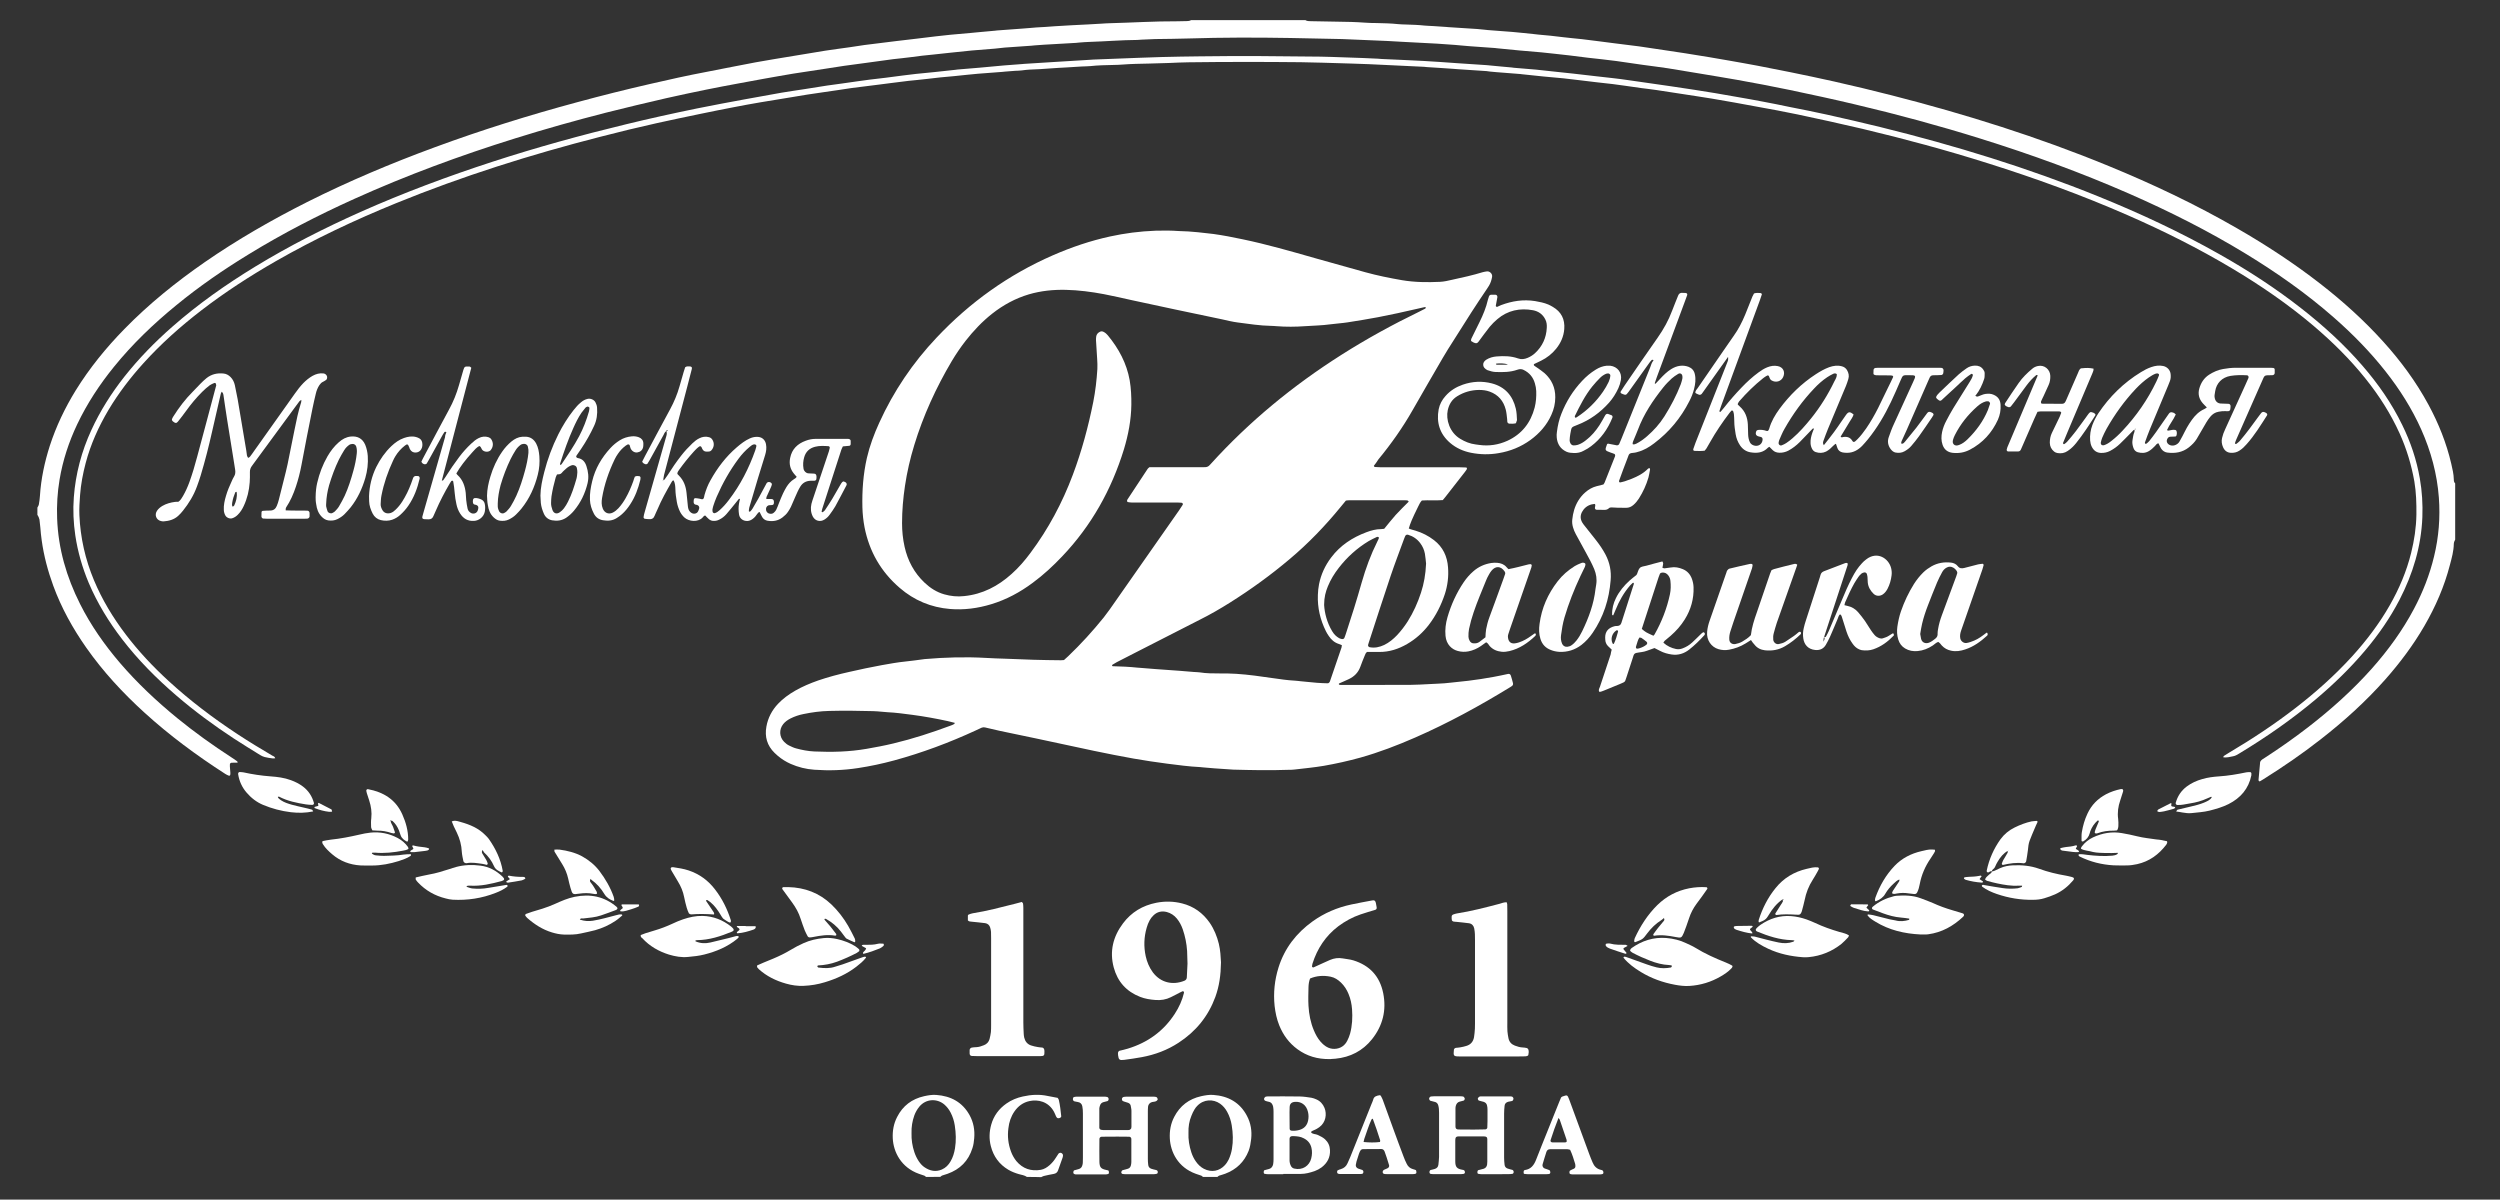<?xml version="1.0" encoding="utf-8"?>
<!-- Generator: Adobe Illustrator 23.0.3, SVG Export Plug-In . SVG Version: 6.00 Build 0)  -->
<svg version="1.1" id="Layer_1" xmlns="http://www.w3.org/2000/svg" xmlns:xlink="http://www.w3.org/1999/xlink" x="0px" y="0px"
	 viewBox="0 0 256 122.84" style="enable-background:new 0 0 256 122.84;" xml:space="preserve">
<rect x="0" y="0" width="256" height="122.84" fill="#333333" stroke="none"/>
<style type="text/css">
	.st0{fill:#1D1D1B;}
	.st1{fill:#FFFFFF;}
</style>
<g>
	<path class="st1" d="M133.67,2.06c0.18,0.12,0.38,0.1,0.57,0.11c0.91,0.02,1.82,0.04,2.73,0.05c0.94,0.01,1.87,0.03,2.8,0.1
		c0.39,0.03,0.79,0.04,1.18,0.04c0.74,0.02,1.48,0.03,2.21,0.11c0.27,0.03,0.54,0.03,0.81,0.04c0.64,0.02,1.28,0.04,1.92,0.11
		c0.29,0.03,0.59,0.03,0.88,0.05c0.44,0.03,0.88,0.06,1.33,0.09c0.07,0.01,0.15,0.02,0.22,0.02c0.98,0.06,1.96,0.13,2.95,0.19
		c0.25,0.02,0.49,0.04,0.73,0.07c0.12,0.01,0.24,0.03,0.37,0.04c0.83,0.06,1.67,0.12,2.5,0.19c0.73,0.06,1.47,0.15,2.2,0.22
		c0.15,0.01,0.29,0.04,0.44,0.05c0.86,0.06,1.71,0.17,2.57,0.27c0.63,0.08,1.27,0.13,1.91,0.2c0.59,0.07,1.17,0.14,1.76,0.22
		c0.46,0.06,0.93,0.12,1.39,0.18c0.9,0.11,1.81,0.22,2.71,0.34c0.85,0.12,1.7,0.25,2.55,0.38c0.73,0.11,1.46,0.22,2.19,0.33
		c0.83,0.13,1.65,0.26,2.47,0.4c0.68,0.11,1.36,0.23,2.03,0.35c0.94,0.17,1.89,0.33,2.83,0.51c1.13,0.22,2.27,0.44,3.4,0.67
		c1.49,0.31,2.98,0.61,4.47,0.95c1.99,0.45,3.97,0.92,5.95,1.43c7.55,1.93,14.97,4.26,22.19,7.23c4.51,1.85,8.9,3.93,13.13,6.37
		c2.97,1.71,5.83,3.58,8.53,5.68c2.32,1.8,4.49,3.76,6.46,5.94c1.79,1.98,3.36,4.11,4.63,6.46c1.03,1.91,1.84,3.92,2.33,6.04
		c0.12,0.53,0.25,1.05,0.26,1.6c0,0.15,0.02,0.3,0.14,0.41c0,1.92,0,3.84,0,5.76c-0.07,0.13-0.13,0.26-0.14,0.42
		c-0.01,0.75-0.21,1.46-0.4,2.17c-0.57,2.21-1.47,4.27-2.61,6.24c-1.14,1.97-2.5,3.78-4,5.48c-2.01,2.27-4.26,4.3-6.65,6.16
		c-1.88,1.47-3.85,2.82-5.88,4.09c-0.1,0.07-0.21,0.13-0.32,0.19c-0.02,0.01-0.06,0-0.07-0.01c-0.03-0.03-0.07-0.08-0.07-0.11
		c0.06-0.64,0.12-1.27,0.17-1.87c0.11-0.23,0.3-0.3,0.46-0.41c1.53-0.99,3.02-2.04,4.46-3.15c2.34-1.81,4.54-3.78,6.51-5.99
		c1.67-1.88,3.15-3.91,4.33-6.14c0.9-1.7,1.6-3.48,2.05-5.36c0.48-1.98,0.64-3.98,0.49-6.01c-0.18-2.43-0.81-4.75-1.8-6.97
		c-0.96-2.15-2.21-4.12-3.66-5.96c-1.59-2.02-3.38-3.84-5.31-5.53c-2.78-2.44-5.8-4.56-8.96-6.49c-3.85-2.35-7.86-4.37-11.99-6.18
		c-4.96-2.17-10.04-4.02-15.2-5.63c-4.25-1.33-8.54-2.49-12.87-3.51c-2.22-0.53-4.46-1.01-6.69-1.48c-1.78-0.37-3.57-0.71-5.36-1.03
		c-1.28-0.23-2.57-0.43-3.85-0.65c-1.09-0.18-2.18-0.37-3.27-0.54c-0.85-0.13-1.71-0.23-2.56-0.35c-0.9-0.13-1.8-0.27-2.7-0.39
		c-0.98-0.13-1.95-0.23-2.93-0.34c-0.61-0.07-1.22-0.16-1.83-0.23c-0.54-0.06-1.08-0.12-1.61-0.18c-0.44-0.05-0.88-0.1-1.32-0.14
		c-0.73-0.07-1.47-0.12-2.21-0.19c-0.78-0.07-1.57-0.15-2.35-0.23c-0.05,0-0.1-0.01-0.15-0.02c-0.88-0.06-1.77-0.13-2.65-0.19
		c-0.27-0.02-0.54-0.04-0.81-0.07c-0.22-0.02-0.44-0.04-0.66-0.06c-0.61-0.04-1.23-0.09-1.84-0.13c-1.2-0.07-2.41-0.13-3.61-0.19
		c-0.47-0.02-0.93-0.05-1.4-0.08c-0.47-0.02-0.93-0.04-1.4-0.06c-0.79-0.03-1.57-0.06-2.36-0.1c-0.32-0.01-0.64-0.03-0.96-0.04
		c-1.77-0.04-3.54-0.08-5.32-0.11c-3.47-0.06-6.94-0.06-10.41,0.05c-1.13,0.04-2.26,0.04-3.4,0.06c-0.47,0.01-0.93,0.04-1.4,0.06
		c-0.15,0.01-0.29,0.02-0.44,0.03c-1.63,0.01-3.25,0.15-4.87,0.2c-0.37,0.01-0.74,0.04-1.11,0.07c-0.1,0.01-0.2,0.02-0.29,0.03
		c-1.11,0.06-2.21,0.13-3.32,0.19c-0.32,0.02-0.64,0.05-0.96,0.07c-0.1,0.01-0.2,0.03-0.29,0.03c-0.91,0.06-1.82,0.12-2.72,0.19
		c-0.34,0.03-0.68,0.08-1.03,0.11c-0.78,0.07-1.57,0.12-2.35,0.19c-0.71,0.07-1.42,0.15-2.13,0.22c-0.59,0.06-1.17,0.13-1.76,0.19
		c-0.81,0.08-1.61,0.16-2.42,0.28c-0.58,0.08-1.17,0.13-1.76,0.2c-0.56,0.07-1.12,0.15-1.68,0.23c-0.44,0.06-0.88,0.12-1.32,0.18
		c-1.34,0.17-2.68,0.36-4.01,0.58c-1.07,0.17-2.14,0.32-3.21,0.49c-0.99,0.16-1.99,0.35-2.98,0.52c-0.87,0.16-1.74,0.32-2.61,0.48
		c-1.11,0.21-2.22,0.41-3.33,0.64c-1.37,0.28-2.74,0.57-4.11,0.88c-2.06,0.48-4.12,0.96-6.16,1.48c-3.12,0.8-6.22,1.67-9.29,2.63
		c-5.61,1.75-11.12,3.78-16.48,6.2c-3.7,1.67-7.31,3.53-10.77,5.65c-2.61,1.59-5.12,3.32-7.48,5.26c-2.31,1.89-4.46,3.95-6.34,6.27
		c-1.48,1.82-2.76,3.77-3.77,5.89c-0.86,1.81-1.48,3.7-1.81,5.67c-0.22,1.31-0.3,2.64-0.25,3.97c0.11,3.1,0.96,6.01,2.35,8.77
		c1.1,2.19,2.5,4.18,4.09,6.04c1.77,2.06,3.74,3.91,5.84,5.63c1.78,1.45,3.63,2.78,5.56,4.03c0.21,0.13,0.41,0.27,0.61,0.42
		c0.03,0.02,0.02,0.08,0.03,0.13c-0.15,0-0.29,0-0.44,0c-0.32-0.01-0.37,0.04-0.35,0.39c0.01,0.22,0.04,0.44,0.05,0.66
		c0,0.07,0,0.15-0.02,0.22c-0.01,0.03-0.08,0.08-0.11,0.07c-0.13-0.05-0.27-0.11-0.39-0.19c-2.92-1.88-5.71-3.94-8.28-6.28
		c-2.21-2.01-4.23-4.19-5.95-6.64c-1.39-1.98-2.56-4.09-3.39-6.36c-0.55-1.51-0.96-3.05-1.18-4.64c-0.06-0.44-0.11-0.88-0.14-1.32
		c-0.02-0.27-0.06-0.54-0.09-0.81C4,53.02,3.93,52.87,3.83,52.72c0-0.25,0-0.49,0-0.74c0.05-0.11,0.13-0.21,0.15-0.33
		c0.05-0.29,0.09-0.58,0.11-0.88c0.11-1.75,0.48-3.46,1.01-5.12c0.65-2,1.55-3.88,2.65-5.67c1.42-2.29,3.11-4.37,4.99-6.29
		c2.5-2.56,5.28-4.8,8.22-6.84c3.34-2.31,6.86-4.33,10.49-6.16c4.24-2.13,8.61-3.97,13.07-5.61c4.8-1.77,9.67-3.29,14.61-4.62
		c2.47-0.67,4.94-1.29,7.43-1.86c1.94-0.45,3.88-0.88,5.84-1.25c1.67-0.32,3.32-0.66,4.99-0.97c1.28-0.24,2.57-0.43,3.85-0.65
		c1.09-0.18,2.18-0.37,3.27-0.54c0.83-0.13,1.66-0.23,2.48-0.35c0.51-0.07,1.02-0.16,1.53-0.23c0.54-0.07,1.07-0.14,1.61-0.2
		c0.54-0.07,1.07-0.13,1.61-0.2c0.71-0.09,1.42-0.17,2.12-0.25c0.66-0.08,1.32-0.16,1.98-0.24c0.49-0.06,0.98-0.11,1.47-0.16
		c0.71-0.07,1.42-0.13,2.13-0.19c0.24-0.02,0.49-0.05,0.73-0.07c0.22-0.02,0.44-0.04,0.66-0.06c0.37-0.03,0.73-0.07,1.1-0.1
		c0.05,0,0.1-0.01,0.15-0.02c0.86-0.06,1.72-0.12,2.58-0.19c0.29-0.02,0.59-0.05,0.88-0.07c0.2-0.02,0.39-0.04,0.59-0.05
		c0.62-0.02,1.23-0.08,1.84-0.12c1.15-0.08,2.31-0.13,3.46-0.19c0.47-0.03,0.93-0.05,1.4-0.08c0.25-0.01,0.49-0.04,0.74-0.04
		c2.34-0.06,4.67-0.21,7.01-0.2c0.32,0,0.64-0.01,0.96-0.02c0.15,0,0.29-0.02,0.43-0.1C125.89,2.06,129.78,2.06,133.67,2.06z"/>
	<path class="st1" d="M123.18,120.52c-0.05-0.05-0.1-0.11-0.16-0.13c-0.18-0.07-0.37-0.12-0.56-0.19c-1.85-0.66-2.6-2.25-2.67-3.62
		c-0.04-0.78,0.09-1.52,0.45-2.21c0.59-1.14,1.51-1.84,2.76-2.12c0.41-0.09,0.82-0.16,1.24-0.13c1.53,0.11,2.73,0.77,3.45,2.15
		c0.39,0.73,0.52,1.53,0.43,2.36c-0.05,0.42-0.11,0.83-0.26,1.22c-0.45,1.14-1.26,1.91-2.4,2.34c-0.21,0.08-0.42,0.13-0.63,0.2
		c-0.06,0.02-0.11,0.09-0.17,0.13C124.17,120.52,123.68,120.52,123.18,120.52z M121.7,116.01c-0.03,0.67,0.08,1.35,0.3,2.01
		c0.11,0.33,0.26,0.64,0.46,0.92c0.21,0.3,0.47,0.56,0.81,0.74c0.81,0.42,1.6,0.23,2.15-0.36c0.17-0.18,0.3-0.39,0.41-0.61
		c0.15-0.34,0.26-0.69,0.32-1.05c0.14-0.81,0.11-1.62-0.02-2.42c-0.08-0.49-0.23-0.96-0.47-1.39c-0.18-0.33-0.41-0.61-0.72-0.83
		c-0.71-0.5-1.69-0.47-2.35,0.23c-0.1,0.11-0.2,0.22-0.27,0.35c-0.12,0.21-0.24,0.43-0.32,0.66
		C121.77,114.81,121.68,115.39,121.7,116.01z"/>
	<path class="st1" d="M94.82,120.52c-0.05-0.05-0.1-0.11-0.16-0.13c-0.18-0.07-0.37-0.12-0.56-0.19c-1.83-0.65-2.61-2.24-2.68-3.62
		c-0.04-0.78,0.09-1.52,0.45-2.21c0.58-1.14,1.51-1.84,2.76-2.12c0.41-0.09,0.82-0.16,1.24-0.13c1.5,0.11,2.68,0.74,3.42,2.08
		c0.4,0.73,0.54,1.52,0.47,2.35c-0.03,0.34-0.07,0.68-0.18,1.01c-0.41,1.32-1.27,2.18-2.56,2.64c-0.18,0.07-0.38,0.11-0.56,0.18
		c-0.06,0.02-0.11,0.09-0.17,0.13C95.81,120.52,95.32,120.52,94.82,120.52z M93.34,116.04c-0.02,0.66,0.08,1.31,0.29,1.94
		c0.11,0.33,0.26,0.64,0.45,0.93c0.17,0.25,0.36,0.47,0.61,0.63c0.54,0.36,1.12,0.49,1.75,0.22c0.4-0.17,0.69-0.47,0.9-0.84
		c0.24-0.41,0.37-0.85,0.45-1.32c0.13-0.79,0.1-1.57-0.02-2.35c-0.07-0.46-0.21-0.91-0.43-1.33c-0.16-0.31-0.37-0.58-0.63-0.81
		c-0.73-0.63-1.87-0.63-2.57,0.21c-0.22,0.27-0.39,0.57-0.51,0.89C93.42,114.8,93.32,115.4,93.34,116.04z"/>
	<path class="st1" d="M105.16,120.52c-0.25-0.18-0.55-0.21-0.83-0.29c-0.38-0.11-0.74-0.25-1.08-0.45
		c-0.94-0.56-1.52-1.37-1.79-2.42c-0.19-0.74-0.16-1.47,0.04-2.19c0.25-0.91,0.79-1.63,1.56-2.17c0.51-0.36,1.08-0.59,1.68-0.72
		c0.85-0.19,1.7-0.24,2.56-0.05c0.33,0.07,0.67,0.13,1,0.19c0.05,0.08,0.11,0.14,0.12,0.2c0.13,0.55,0.19,1.11,0.25,1.67
		c0.01,0.09-0.06,0.16-0.18,0.2c-0.1,0.03-0.2,0.03-0.27-0.05c-0.03-0.03-0.06-0.08-0.08-0.12c-0.07-0.16-0.13-0.32-0.21-0.47
		c-0.57-1.06-1.65-1.29-2.51-1.1c-0.65,0.14-1.16,0.51-1.54,1.06c-0.36,0.52-0.55,1.1-0.62,1.72c-0.11,0.82-0.02,1.62,0.27,2.4
		c0.13,0.35,0.31,0.67,0.54,0.96c0.66,0.79,1.51,1.07,2.51,0.9c0.34-0.06,0.64-0.25,0.9-0.48c0.24-0.21,0.45-0.46,0.62-0.73
		c0.09-0.14,0.18-0.29,0.28-0.43c0.05-0.08,0.17-0.12,0.26-0.1c0.12,0.03,0.23,0.17,0.21,0.27c-0.01,0.07-0.01,0.15-0.04,0.22
		c-0.15,0.44-0.31,0.88-0.47,1.32c-0.07,0.2-0.22,0.31-0.44,0.35c-0.34,0.06-0.68,0.13-1.01,0.21c-0.09,0.02-0.18,0.08-0.27,0.12
		C106.15,120.52,105.66,120.52,105.16,120.52z"/>
	<path class="st1" d="M140.68,47.7c0.03,0.05,0.06,0.12,0.09,0.12c0.22,0.02,0.44,0.03,0.66,0.03c2.68,0,5.37,0,8.05,0
		c0.22,0,0.44,0.01,0.66,0.02c0.06,0,0.1,0.12,0.06,0.18c-0.07,0.1-0.13,0.21-0.21,0.3c-0.66,0.85-1.33,1.71-2,2.56
		c-0.08,0.1-0.16,0.19-0.25,0.3c-0.7,0.06-1.42-0.01-2.14,0.04c-0.18,0.18-0.27,0.41-0.38,0.62c-0.62,1.26-0.82,1.74-0.96,2.25
		c0.22,0.1,0.46,0.15,0.69,0.22c0.69,0.21,1.32,0.53,1.89,0.97c0.92,0.71,1.36,1.66,1.44,2.8c0.07,0.92-0.04,1.82-0.32,2.7
		c-0.38,1.15-0.92,2.23-1.66,3.19c-0.61,0.79-1.34,1.44-2.2,1.94c-0.89,0.52-1.84,0.83-2.87,0.82c-0.42,0-0.83,0-1.24,0
		c-0.15,0.09-0.18,0.24-0.24,0.37c-0.16,0.39-0.32,0.77-0.46,1.17c-0.22,0.59-0.63,0.99-1.19,1.25c-0.31,0.15-0.63,0.28-0.94,0.42
		c-0.06,0.02-0.08,0.06-0.05,0.12c0.01,0.02,0.03,0.03,0.05,0.03c0.05,0.01,0.1,0.02,0.15,0.02c0.07,0,0.15,0,0.22,0
		c2.29,0,4.58,0,6.87-0.01c0.66,0,1.33-0.05,1.99-0.08c0.27-0.01,0.54-0.03,0.81-0.04c0.47-0.02,0.93-0.05,1.4-0.11
		c0.59-0.06,1.17-0.12,1.76-0.19c0.86-0.1,1.7-0.24,2.55-0.39c0.51-0.09,1.01-0.2,1.52-0.31c0.12-0.03,0.24,0.04,0.28,0.17
		c0.08,0.26,0.16,0.52,0.22,0.78c0.03,0.13-0.02,0.24-0.14,0.31c-0.04,0.02-0.08,0.05-0.12,0.08c-3.15,1.93-6.38,3.7-9.77,5.18
		c-1.83,0.8-3.68,1.51-5.6,2.05c-1.23,0.34-2.48,0.62-3.74,0.84c-1,0.17-2,0.26-3,0.38c-0.22,0.03-0.44,0.03-0.66,0.03
		c-1.87,0.07-3.74,0.03-5.61-0.02c-0.25-0.01-0.49-0.03-0.74-0.05c-0.39-0.03-0.79-0.05-1.18-0.08c-0.39-0.03-0.78-0.06-1.18-0.1
		c-0.1-0.01-0.2-0.03-0.29-0.03c-1.13-0.05-2.25-0.21-3.38-0.35c-1.15-0.15-2.29-0.32-3.43-0.52c-1.36-0.24-2.7-0.51-4.05-0.79
		c-1.99-0.42-3.99-0.86-5.98-1.28c-1.23-0.26-2.45-0.51-3.68-0.77c-0.5-0.11-1.01-0.23-1.51-0.35c-0.13-0.03-0.24-0.02-0.36,0.03
		c-0.2,0.09-0.4,0.18-0.6,0.28c-2.71,1.25-5.49,2.29-8.36,3.07c-1.21,0.33-2.44,0.59-3.68,0.78c-1.49,0.23-2.99,0.28-4.49,0.17
		c-0.84-0.06-1.65-0.26-2.42-0.6c-0.47-0.21-0.91-0.48-1.31-0.82c-0.11-0.09-0.22-0.19-0.33-0.3c-0.77-0.75-1.03-1.66-0.84-2.7
		c0.16-0.9,0.57-1.67,1.19-2.33c0.51-0.54,1.11-0.97,1.75-1.34c0.75-0.43,1.54-0.76,2.36-1.05c1.05-0.36,2.12-0.64,3.2-0.88
		c1.1-0.25,2.21-0.49,3.32-0.69c0.8-0.14,1.6-0.29,2.41-0.37c0.61-0.06,1.22-0.15,1.83-0.23c0.05-0.01,0.1-0.01,0.15-0.02
		c2.09-0.18,4.18-0.24,6.27-0.12c0.64,0.04,1.28,0.06,1.92,0.08c0.98,0.04,1.97,0.08,2.95,0.11c0.93,0.03,1.87,0.04,2.81,0.05
		c0.1,0,0.2-0.01,0.31-0.02c0.14-0.13,0.29-0.26,0.43-0.39c1.3-1.24,2.51-2.57,3.64-3.97c0.21-0.27,0.42-0.55,0.62-0.83
		c2.37-3.39,4.74-6.78,7.11-10.16c0.13-0.18,0.24-0.37,0.36-0.55c0.05-0.08-0.02-0.21-0.12-0.21c-0.12-0.01-0.25-0.02-0.37-0.02
		c-0.34,0-0.69,0-1.03,0c-1.23,0-2.46,0-3.69,0c-0.14,0-0.29-0.03-0.43-0.05c-0.03-0.01-0.06-0.08-0.06-0.12
		c0-0.05,0.01-0.1,0.04-0.14c0.69-1.05,1.38-2.1,2.07-3.14c0.04-0.06,0.11-0.1,0.18-0.17c0.23,0,0.47,0,0.72,0c1.5,0,3,0,4.5,0
		c0.2,0,0.39,0.01,0.59-0.01c0.09-0.01,0.19-0.06,0.26-0.11c0.08-0.06,0.14-0.14,0.21-0.21c3.94-4.35,8.44-8.04,13.39-11.18
		c2.58-1.64,5.25-3.1,7.99-4.43c0.18-0.09,0.35-0.18,0.53-0.27c0.06-0.03,0.13-0.07,0.11-0.15c0-0.02-0.09-0.04-0.13-0.03
		c-0.26,0.06-0.53,0.12-0.79,0.18c-1.31,0.31-2.64,0.59-3.96,0.85c-1.04,0.2-2.08,0.36-3.13,0.53c-0.58,0.09-1.17,0.12-1.76,0.2
		c-0.86,0.12-1.72,0.13-2.58,0.19c-0.98,0.07-1.97,0.08-2.95,0c-0.17-0.01-0.34-0.03-0.52-0.03c-1.16-0.02-2.3-0.2-3.45-0.35
		c-0.53-0.07-1.06-0.2-1.59-0.32c-1.59-0.33-3.17-0.66-4.76-1c-1.49-0.32-2.98-0.64-4.47-0.96c-0.96-0.21-1.92-0.44-2.88-0.62
		c-1.28-0.24-2.58-0.41-3.88-0.44c-1.29-0.03-2.56,0.1-3.79,0.46c-1.38,0.41-2.63,1.09-3.76,1.98c-1.03,0.81-1.92,1.76-2.73,2.79
		c-0.51,0.66-0.98,1.35-1.41,2.07c-1.61,2.72-2.92,5.58-3.84,8.6c-0.42,1.37-0.74,2.76-0.95,4.17c-0.19,1.27-0.3,2.54-0.3,3.82
		c0,0.81,0.08,1.62,0.26,2.42c0.32,1.43,0.98,2.67,2.05,3.68c0.58,0.55,1.24,0.97,2.01,1.19c0.67,0.19,1.34,0.26,2.04,0.18
		c1.89-0.19,3.47-1.02,4.86-2.27c0.72-0.64,1.35-1.37,1.92-2.14c1.84-2.46,3.27-5.14,4.35-8.02c0.91-2.42,1.58-4.91,2.09-7.45
		c0.22-1.11,0.35-2.24,0.42-3.37c0.02-0.34,0-0.69-0.02-1.03c-0.03-0.64-0.08-1.28-0.12-1.92c-0.01-0.12,0.01-0.25,0.02-0.37
		c0.03-0.24,0.18-0.4,0.39-0.5c0.12-0.06,0.24-0.05,0.36,0.01c0.18,0.09,0.33,0.22,0.45,0.37c1.11,1.35,1.92,2.85,2.23,4.59
		c0.14,0.83,0.18,1.66,0.17,2.5c-0.02,1.56-0.31,3.08-0.76,4.57c-1.27,4.13-3.33,7.82-6.32,10.96c-0.93,0.98-1.92,1.9-3.02,2.71
		c-1.29,0.96-2.69,1.72-4.24,2.19c-1.38,0.42-2.79,0.61-4.23,0.49c-1.94-0.16-3.67-0.88-5.15-2.16c-1.92-1.65-3.11-3.72-3.6-6.2
		c-0.13-0.68-0.2-1.36-0.22-2.05c-0.04-1.7,0.08-3.39,0.46-5.06c0.29-1.25,0.74-2.45,1.27-3.61c1.47-3.23,3.43-6.13,5.87-8.71
		c3.4-3.61,7.36-6.44,11.91-8.43c1.9-0.83,3.85-1.49,5.87-1.93c0.74-0.16,1.49-0.29,2.25-0.39c1.59-0.2,3.19-0.27,4.79-0.16
		c0.32,0.02,0.64,0.02,0.96,0.04c0.32,0.02,0.64,0.05,0.96,0.08c0.54,0.07,1.08,0.11,1.61,0.18c1,0.14,1.99,0.33,2.97,0.54
		c2.5,0.52,4.96,1.23,7.41,1.93c1.72,0.49,3.45,0.97,5.18,1.45c1.23,0.34,2.48,0.59,3.74,0.81c1.29,0.22,2.6,0.23,3.9,0.17
		c0.42-0.02,0.83-0.12,1.23-0.21c1.06-0.23,2.11-0.46,3.15-0.78c0.14-0.04,0.29-0.06,0.43-0.08c0.27-0.03,0.58,0.24,0.52,0.57
		c-0.06,0.32-0.15,0.62-0.32,0.9c-0.08,0.13-0.16,0.25-0.24,0.37c-0.52,0.78-1.05,1.55-1.55,2.34c-0.81,1.26-1.61,2.53-2.41,3.8
		c-0.18,0.29-0.36,0.59-0.53,0.88c-1.02,1.77-2.06,3.53-3.06,5.3c-1.02,1.8-2.21,3.49-3.53,5.09
		C140.98,47.32,140.83,47.51,140.68,47.7z M137.41,66.07c-0.14-0.06-0.22-0.1-0.32-0.13c-0.44-0.14-0.77-0.43-1.02-0.81
		c-0.11-0.16-0.22-0.33-0.3-0.5c-0.58-1.17-0.87-2.4-0.82-3.71c0.01-0.37,0.05-0.74,0.12-1.1c0.2-1,0.62-1.91,1.24-2.73
		c0.93-1.24,2.17-2.05,3.61-2.59c0.48-0.18,0.98-0.32,1.51-0.32c0.1,0,0.19-0.02,0.31-0.03c0.39-0.47,0.76-0.95,1.17-1.41
		c0.43-0.47,0.89-0.92,1.34-1.37c-0.03-0.04-0.05-0.1-0.09-0.11c-0.07-0.02-0.14-0.03-0.22-0.03c-1.94,0-3.89,0-5.83,0
		c-0.1,0-0.19,0.02-0.29,0.03c-0.18,0.22-0.35,0.42-0.52,0.63c-1.59,1.95-3.33,3.76-5.26,5.38c-1.92,1.62-3.95,3.09-6.08,4.43
		c-1,0.63-2.02,1.22-3.08,1.75c-2.17,1.1-4.33,2.21-6.5,3.32c-0.68,0.35-1.36,0.69-2.03,1.04c-0.15,0.08-0.3,0.17-0.44,0.26
		c-0.03,0.02-0.03,0.08-0.03,0.12c0,0.01,0.04,0.03,0.06,0.03c0.86,0.02,1.72,0.06,2.57,0.15c0.05,0,0.1,0,0.15,0.01
		c0.29,0.02,0.59,0.05,0.88,0.07c0.25,0.02,0.49,0.04,0.74,0.06c0.88,0.06,1.77,0.13,2.65,0.19c0.07,0.01,0.15,0.02,0.22,0.02
		c0.37,0.03,0.74,0.06,1.1,0.09c0.2,0.02,0.4,0.01,0.59,0.04c0.68,0.11,1.37,0.11,2.06,0.11c0.57,0,1.13,0,1.7,0.04
		c1.25,0.08,2.49,0.26,3.73,0.44c0.76,0.11,1.51,0.22,2.27,0.26c0.2,0.01,0.39,0.04,0.59,0.06c0.24,0.03,0.49,0.05,0.73,0.07
		c0.32,0.03,0.64,0.07,0.95,0.09c0.37,0.03,0.74,0.04,1.1,0.05c0.06,0,0.12-0.06,0.17-0.11c0.03-0.03,0.04-0.09,0.06-0.13
		c0.39-1.14,0.78-2.28,1.17-3.42C137.38,66.27,137.39,66.19,137.41,66.07z M97.77,74.02c-0.24-0.06-0.48-0.13-0.72-0.18
		c-1.2-0.26-2.41-0.48-3.62-0.64c-0.85-0.11-1.7-0.23-2.56-0.27c-0.2-0.01-0.39-0.04-0.59-0.05c-0.29-0.02-0.59-0.06-0.88-0.06
		c-1.5-0.04-3-0.06-4.5-0.02c-0.89,0.02-1.76,0.14-2.63,0.32c-0.46,0.09-0.9,0.24-1.32,0.45c-0.29,0.15-0.55,0.33-0.75,0.58
		c-0.44,0.55-0.4,1.31,0.09,1.81c0.16,0.16,0.33,0.3,0.53,0.39c0.22,0.1,0.44,0.22,0.68,0.28c0.62,0.17,1.24,0.29,1.88,0.32
		c1.8,0.08,3.58,0.04,5.36-0.27c0.92-0.16,1.83-0.33,2.74-0.55c2.01-0.48,3.96-1.12,5.9-1.84c0.11-0.04,0.23-0.09,0.33-0.15
		C97.74,74.13,97.75,74.07,97.77,74.02z M146.03,57.72c-0.03-0.24-0.05-0.63-0.12-1.02c-0.07-0.39-0.23-0.75-0.47-1.07
		c-0.32-0.43-0.74-0.72-1.25-0.87c-0.13-0.04-0.25,0.02-0.3,0.14c-0.04,0.09-0.07,0.18-0.11,0.27c-0.46,1.27-0.95,2.53-1.38,3.81
		c-0.77,2.28-1.5,4.57-2.25,6.86c-0.02,0.07-0.04,0.14-0.06,0.21c-0.02,0.09,0.06,0.2,0.14,0.22c0.53,0.11,1.02,0,1.5-0.22
		c0.52-0.25,0.95-0.61,1.34-1.02c0.4-0.43,0.76-0.9,1.08-1.4c0.58-0.92,1.02-1.9,1.36-2.94C145.81,59.77,145.98,58.83,146.03,57.72z
		 M135.59,61.95c0.05,0.83,0.29,1.8,0.82,2.68c0.09,0.15,0.19,0.29,0.31,0.41c0.12,0.12,0.26,0.22,0.41,0.31
		c0.08,0.05,0.18,0.06,0.28,0.09c0.09,0.02,0.22-0.03,0.25-0.11c0.05-0.14,0.11-0.27,0.15-0.41c0.58-1.75,1.13-3.51,1.63-5.28
		c0.41-1.44,0.93-2.85,1.6-4.19c0.04-0.09,0.08-0.18,0.13-0.27c0.04-0.09,0.03-0.19-0.03-0.19c-0.05-0.01-0.1-0.03-0.14-0.01
		c-0.29,0.14-0.58,0.27-0.85,0.43c-1.19,0.72-2.21,1.64-3.06,2.74c-0.45,0.58-0.84,1.21-1.12,1.9
		C135.75,60.59,135.59,61.15,135.59,61.95z"/>
	<path class="st1" d="M28.18,77.65c-0.1,0-0.19,0.02-0.28,0.01c-0.27-0.04-0.54-0.07-0.8-0.14c-0.16-0.04-0.32-0.12-0.47-0.21
		c-0.9-0.56-1.8-1.11-2.69-1.69c-2.06-1.35-4.04-2.81-5.91-4.42c-2.02-1.74-3.89-3.62-5.52-5.74c-1.37-1.78-2.54-3.69-3.42-5.76
		c-0.66-1.57-1.13-3.2-1.38-4.88c-0.19-1.29-0.25-2.6-0.15-3.9c0.18-2.4,0.79-4.7,1.8-6.89c0.9-1.96,2.04-3.76,3.37-5.45
		c1.47-1.86,3.12-3.55,4.9-5.11c2.65-2.33,5.52-4.35,8.54-6.19c3.45-2.1,7.04-3.92,10.73-5.57c4.43-1.97,8.96-3.66,13.57-5.16
		c4.49-1.46,9.03-2.71,13.62-3.82c2.41-0.59,4.83-1.12,7.26-1.62c1.64-0.34,3.28-0.63,4.92-0.94c1.26-0.23,2.51-0.46,3.77-0.68
		c0.75-0.13,1.51-0.23,2.26-0.35c0.8-0.13,1.6-0.26,2.4-0.38c0.49-0.07,0.97-0.13,1.46-0.2c0.54-0.08,1.07-0.16,1.61-0.23
		c0.44-0.06,0.88-0.13,1.32-0.18c0.54-0.07,1.08-0.12,1.61-0.19c0.59-0.07,1.17-0.16,1.76-0.23c0.44-0.06,0.88-0.11,1.32-0.16
		c0.64-0.07,1.27-0.13,1.91-0.19c0.71-0.07,1.42-0.15,2.13-0.23c0.07-0.01,0.15-0.03,0.22-0.03c0.76-0.06,1.52-0.12,2.28-0.19
		c0.83-0.07,1.67-0.16,2.5-0.23c0.22-0.02,0.44-0.03,0.66-0.05c0.39-0.03,0.78-0.06,1.18-0.09c0.07-0.01,0.15-0.02,0.22-0.02
		c1.01-0.06,2.01-0.13,3.02-0.19c1.25-0.08,2.51-0.16,3.76-0.23c0.1-0.01,0.2-0.02,0.29-0.02c1.55-0.06,3.1-0.12,4.65-0.18
		c0.79-0.03,1.57-0.06,2.36-0.08c1.3-0.03,2.61-0.06,3.91-0.07c4.11-0.06,8.22-0.02,12.33,0.03c0.39,0,0.79,0.02,1.18,0.03
		c1.06,0.03,2.12,0.07,3.17,0.11c0.52,0.02,1.03,0.05,1.55,0.07c0.12,0.01,0.25,0.02,0.37,0.03c1.43,0.07,2.85,0.12,4.28,0.2
		c1.15,0.06,2.31,0.15,3.46,0.23c0.05,0,0.1,0.01,0.15,0.01c0.96,0.06,1.91,0.13,2.87,0.19c0.25,0.02,0.49,0.04,0.73,0.07
		c0.25,0.02,0.49,0.04,0.74,0.07c0.37,0.03,0.73,0.06,1.1,0.1c0.07,0.01,0.15,0.02,0.22,0.03c0.76,0.06,1.52,0.12,2.28,0.19
		c0.71,0.07,1.42,0.15,2.13,0.23c0.56,0.06,1.12,0.12,1.69,0.18c0.78,0.09,1.56,0.18,2.34,0.27c0.56,0.06,1.12,0.12,1.69,0.19
		c0.54,0.06,1.07,0.13,1.61,0.21c0.51,0.07,1.02,0.15,1.53,0.22c0.95,0.14,1.9,0.27,2.85,0.41c0.78,0.11,1.56,0.23,2.33,0.35
		c0.73,0.11,1.46,0.23,2.18,0.35c0.73,0.12,1.45,0.25,2.18,0.38c0.92,0.16,1.84,0.32,2.76,0.5c0.87,0.16,1.74,0.34,2.6,0.52
		c1.3,0.26,2.6,0.51,3.9,0.8c1.85,0.41,3.69,0.84,5.53,1.29c7.57,1.87,15.01,4.15,22.24,7.08c4.27,1.73,8.43,3.67,12.44,5.94
		c2.94,1.66,5.76,3.49,8.42,5.58c2.23,1.75,4.32,3.65,6.18,5.8c1.62,1.87,3.02,3.88,4.1,6.11c0.85,1.73,1.46,3.55,1.79,5.45
		c0.23,1.31,0.31,2.64,0.26,3.97c-0.12,3.01-0.97,5.81-2.34,8.46c-0.97,1.87-2.16,3.58-3.51,5.18c-1.54,1.83-3.26,3.49-5.09,5.03
		c-2.46,2.06-5.08,3.88-7.83,5.54c-0.19,0.11-0.37,0.23-0.6,0.27c-0.34,0.07-0.67,0.16-1.02,0.11c0.02-0.06,0.03-0.12,0.06-0.14
		c0.18-0.12,0.37-0.24,0.56-0.35c2.35-1.39,4.63-2.9,6.79-4.57c2.07-1.6,4.01-3.33,5.78-5.27c1.46-1.61,2.77-3.33,3.85-5.22
		c0.97-1.7,1.73-3.48,2.2-5.38c0.32-1.29,0.52-2.6,0.54-3.94c0.01-1.13-0.02-2.26-0.21-3.38c-0.3-1.7-0.8-3.35-1.51-4.92
		c-0.92-2.03-2.11-3.89-3.5-5.62c-1.59-1.99-3.39-3.76-5.33-5.41c-2.6-2.2-5.4-4.12-8.32-5.86c-3.45-2.06-7.03-3.85-10.71-5.46
		c-4.66-2.04-9.44-3.78-14.3-5.31c-4.24-1.34-8.53-2.5-12.86-3.53c-2.2-0.52-4.41-1-6.62-1.47c-1.37-0.29-2.75-0.54-4.13-0.79
		c-1.55-0.29-3.09-0.57-4.64-0.83c-1.07-0.18-2.14-0.33-3.21-0.5c-0.83-0.13-1.65-0.26-2.48-0.38c-0.51-0.08-1.02-0.13-1.54-0.2
		c-0.54-0.07-1.07-0.15-1.61-0.23c-0.44-0.06-0.88-0.12-1.32-0.18c-0.56-0.07-1.12-0.12-1.69-0.19c-0.61-0.07-1.22-0.15-1.83-0.22
		c-0.51-0.06-1.03-0.12-1.54-0.18c-0.69-0.07-1.37-0.12-2.06-0.19c-0.73-0.07-1.47-0.15-2.2-0.23c-0.05-0.01-0.1-0.01-0.15-0.02
		c-0.81-0.06-1.62-0.13-2.43-0.19c-0.22-0.02-0.44-0.04-0.66-0.06c-0.12-0.01-0.24-0.04-0.37-0.05c-0.96-0.07-1.91-0.13-2.87-0.19
		c-0.22-0.01-0.44-0.03-0.66-0.05c-0.44-0.03-0.88-0.06-1.33-0.09c-0.42-0.03-0.83-0.06-1.25-0.08c-0.1-0.01-0.2-0.02-0.29-0.03
		c-1.33-0.06-2.66-0.12-3.98-0.19c-0.57-0.03-1.13-0.06-1.7-0.08c-0.57-0.02-1.13-0.04-1.7-0.06c-1.01-0.03-2.02-0.06-3.03-0.09
		c-0.74-0.02-1.48-0.04-2.21-0.05c-3.84-0.04-7.68-0.04-11.52,0.01c-0.66,0.01-1.33,0.04-1.99,0.07c-0.69,0.02-1.38,0.04-2.07,0.06
		c-0.89,0.02-1.77,0.03-2.66,0.1c-0.29,0.03-0.59,0.03-0.89,0.04c-0.81,0.02-1.62,0.03-2.43,0.12c-0.29,0.03-0.59,0.02-0.89,0.04
		c-0.54,0.03-1.08,0.07-1.62,0.1c-0.25,0.02-0.49,0.03-0.74,0.04c-0.54,0.04-1.08,0.07-1.62,0.11c-0.17,0.01-0.34,0.03-0.52,0.03
		c-0.54,0.02-1.08,0.04-1.62,0.12c-0.22,0.03-0.44,0.03-0.66,0.04c-0.34,0.03-0.69,0.06-1.03,0.08c-0.1,0.01-0.2,0.03-0.29,0.03
		c-0.83,0.06-1.67,0.12-2.5,0.19c-0.73,0.06-1.47,0.15-2.2,0.22c-0.1,0.01-0.2,0.03-0.29,0.03c-0.91,0.07-1.81,0.17-2.72,0.28
		c-0.63,0.08-1.27,0.13-1.91,0.2c-0.59,0.07-1.17,0.15-1.76,0.22c-0.44,0.06-0.88,0.11-1.32,0.17c-0.9,0.11-1.81,0.22-2.71,0.34
		c-0.51,0.07-1.02,0.15-1.53,0.23c-0.41,0.06-0.83,0.13-1.24,0.18c-1.22,0.17-2.43,0.36-3.64,0.57c-0.99,0.17-1.99,0.32-2.98,0.49
		c-0.9,0.15-1.79,0.32-2.68,0.49c-1.13,0.22-2.27,0.44-3.4,0.68c-1.49,0.31-2.98,0.62-4.47,0.95c-1.97,0.44-3.92,0.91-5.88,1.42
		c-7.1,1.82-14.08,4.02-20.87,6.79c-4.22,1.72-8.33,3.66-12.28,5.92c-2.67,1.53-5.25,3.2-7.69,5.08c-2.11,1.63-4.09,3.39-5.88,5.37
		c-1.34,1.48-2.55,3.06-3.58,4.78c-1.02,1.72-1.84,3.53-2.35,5.47c-0.28,1.07-0.49,2.16-0.57,3.26c-0.05,0.69-0.1,1.38-0.07,2.06
		c0.1,2.31,0.6,4.53,1.49,6.66c0.84,2.01,1.96,3.86,3.28,5.59c1.3,1.71,2.77,3.27,4.35,4.72c2.2,2.02,4.57,3.81,7.06,5.45
		c1.17,0.77,2.37,1.5,3.58,2.21C28.02,77.44,28.15,77.48,28.18,77.65z"/>
	<path class="st1" d="M176.95,36.55c-0.87,1.22-1.74,2.45-2.61,3.67c-0.03,0.04-0.06,0.08-0.09,0.12c-0.06,0.07-0.18,0.11-0.27,0.08
		c-0.13-0.06-0.27-0.1-0.38-0.19c0-0.22,0.13-0.34,0.23-0.47c0.95-1.38,1.9-2.76,2.85-4.14c0.28-0.41,0.55-0.81,0.84-1.21
		c0.49-0.68,0.87-1.43,1.19-2.2c0.25-0.61,0.49-1.23,0.74-1.85c0.05-0.11,0.11-0.21,0.16-0.31c0.24-0.08,0.46-0.06,0.68-0.04
		c0.07,0.01,0.14,0.09,0.12,0.15c-0.06,0.19-0.12,0.37-0.19,0.56c-1.32,3.6-2.64,7.2-3.96,10.8c-0.07,0.18-0.13,0.37-0.19,0.56
		c-0.01,0.02,0.01,0.05,0.02,0.07c0.02,0.05,0.06,0.05,0.11,0c0.11-0.13,0.23-0.26,0.33-0.39c0.56-0.72,1.16-1.4,1.79-2.06
		c0.54-0.57,1.12-1.1,1.76-1.57c0.28-0.21,0.57-0.39,0.89-0.52c0.35-0.14,0.71-0.2,1.08-0.12c0.55,0.11,0.79,0.61,0.54,1.13
		c-0.21,0.44-0.74,0.6-1.19,0.33c-0.17-0.1-0.19-0.28-0.26-0.43c-0.03-0.07-0.12-0.1-0.18-0.06c-0.04,0.02-0.09,0.04-0.13,0.07
		c-0.1,0.07-0.21,0.13-0.3,0.21c-0.89,0.71-1.69,1.5-2.44,2.36c-0.06,0.07-0.1,0.17-0.14,0.25c-0.01,0.02,0,0.05,0,0.08
		c0.07,0.06,0.14,0.13,0.21,0.2c0.55,0.49,0.78,1.12,0.82,1.84c0.02,0.34,0.02,0.69,0.03,1.03c0.01,0.27,0.06,0.54,0.18,0.79
		c0.13,0.27,0.5,0.42,0.82,0.34c0.29-0.07,0.48-0.34,0.48-0.66c0-0.1-0.07-0.19-0.16-0.22c-0.07-0.02-0.14-0.03-0.21-0.05
		c-0.31-0.08-0.39-0.24-0.28-0.54c0.02-0.06,0.1-0.12,0.16-0.13c0.3-0.04,0.59-0.01,0.87,0.09c0.14,0.05,0.22-0.01,0.27-0.16
		c0.01-0.02,0.02-0.04,0.03-0.07c0.21-0.75,0.6-1.4,1.05-2.02c1.03-1.4,2.26-2.6,3.72-3.55c0.43-0.28,0.88-0.54,1.37-0.72
		c0.43-0.15,0.86-0.21,1.3-0.09c0.23,0.06,0.4,0.19,0.52,0.38c0.17,0.29,0.24,0.59,0.14,0.92c-0.07,0.24-0.15,0.47-0.24,0.7
		c-0.61,1.48-1.24,2.95-1.85,4.42c-0.17,0.41-0.32,0.83-0.47,1.24c-0.05,0.15-0.05,0.29,0.06,0.42c0,0.01-0.03-0.06-0.01,0
		c0.35-0.44,0.7-0.88,1.04-1.34c0.25-0.33,0.48-0.68,0.72-1.03c0.17-0.24,0.34-0.49,0.51-0.73c0.25-0.35,0.41-0.36,0.78-0.04
		c-0.09,0.28-0.27,0.51-0.42,0.76c-0.15,0.25-0.3,0.51-0.46,0.76c-0.15,0.25-0.3,0.5-0.45,0.74c0.1,0.13,0.19,0.05,0.27,0.04
		c0.4-0.06,0.73,0.04,0.94,0.41c0.07,0.13,0.19,0.12,0.31,0.01c0.07-0.07,0.14-0.13,0.21-0.2c0.33-0.33,0.61-0.71,0.88-1.09
		c0.46-0.67,0.86-1.37,1.23-2.1c0.35-0.7,0.69-1.41,1.03-2.12c0.17-0.35,0.35-0.7,0.51-1.06c0.01-0.03-0.02-0.11-0.05-0.12
		c-0.09-0.03-0.19-0.04-0.29-0.04c-0.42,0-0.84,0-1.25-0.01c-0.1,0-0.2,0-0.29-0.03c-0.06-0.02-0.14-0.06-0.14-0.15
		c0-0.12,0-0.24,0.01-0.37c0.01-0.1,0.1-0.19,0.18-0.2c0.1-0.01,0.2-0.02,0.29-0.02c2.09,0,4.18,0,6.27,0
		c0.07,0,0.15,0.01,0.22,0.01c0.12,0.01,0.21,0.12,0.21,0.25c0,0.1-0.02,0.2-0.03,0.29c-0.01,0.09-0.11,0.19-0.19,0.19
		c-0.15,0.01-0.29,0.02-0.44,0.02c-0.7,0-0.65-0.02-0.92,0.6c-0.73,1.67-1.46,3.33-2.19,5c-0.17,0.38-0.35,0.76-0.52,1.14
		c-0.03,0.06-0.04,0.14-0.05,0.21c0,0.02,0.02,0.05,0.04,0.06c0.01,0.01,0.04,0.01,0.06,0.01c0.13-0.02,0.22-0.12,0.29-0.21
		c0.39-0.47,0.78-0.95,1.16-1.43c0.38-0.49,0.73-0.99,1.1-1.48c0.12-0.17,0.23-0.19,0.45-0.09c0.04,0.02,0.09,0.05,0.13,0.07
		c0.06,0.04,0.1,0.14,0.08,0.19c-0.05,0.08-0.1,0.17-0.15,0.25c-0.44,0.65-0.88,1.3-1.34,1.94c-0.24,0.34-0.51,0.66-0.78,0.98
		c-0.19,0.23-0.43,0.4-0.69,0.55c-0.3,0.17-0.61,0.19-0.93,0.13c-0.2-0.04-0.35-0.17-0.48-0.33c-0.29-0.38-0.37-0.81-0.21-1.25
		c0.16-0.46,0.33-0.93,0.54-1.37c0.64-1.41,1.28-2.82,1.93-4.22c0.36-0.77,0.35-0.75-0.45-0.75c-0.58,0-0.57-0.03-0.81,0.53
		c-0.32,0.74-0.64,1.49-0.99,2.22c-0.65,1.36-1.41,2.65-2.36,3.82c-0.19,0.23-0.38,0.45-0.58,0.66c-0.1,0.11-0.21,0.2-0.33,0.29
		c-0.5,0.39-1.06,0.5-1.67,0.39c-0.26-0.05-0.45-0.2-0.54-0.45c-0.05-0.14-0.09-0.27-0.14-0.41c0-0.01-0.05-0.02-0.06-0.02
		c-0.08,0.06-0.15,0.12-0.22,0.19c-0.22,0.23-0.45,0.45-0.74,0.6c-0.35,0.17-0.71,0.17-1.07,0.05c-0.17-0.06-0.29-0.18-0.37-0.34
		c-0.09-0.18-0.14-0.36-0.15-0.57c-0.02-0.38,0.07-0.73,0.19-1.08c0.04-0.14,0.11-0.26,0.17-0.41c-0.07,0-0.12-0.02-0.14,0
		c-0.45,0.46-0.88,0.93-1.33,1.38c-0.35,0.35-0.74,0.65-1.17,0.88c-0.29,0.15-0.6,0.22-0.92,0.21c-0.25-0.01-0.48-0.08-0.67-0.26
		c-0.12-0.12-0.23-0.23-0.35-0.35c-0.06,0.04-0.11,0.06-0.14,0.09c-0.49,0.52-1.11,0.59-1.77,0.48c-0.46-0.07-0.82-0.32-1.08-0.7
		c-0.24-0.35-0.39-0.74-0.46-1.16c-0.07-0.44-0.14-0.87-0.14-1.32c0-0.25-0.02-0.49-0.04-0.74c-0.01-0.1-0.05-0.19-0.07-0.28
		c-0.02-0.07-0.14-0.11-0.18-0.07c-0.06,0.07-0.13,0.15-0.19,0.22c-0.73,0.96-1.41,1.96-2,3.01c-0.12,0.21-0.24,0.43-0.37,0.64
		c-0.05,0.08-0.12,0.15-0.18,0.23c-0.35,0.05-0.7,0.03-1.04,0.02c-0.11,0-0.16-0.1-0.12-0.21c0.07-0.21,0.14-0.42,0.22-0.62
		c1-2.54,2.01-5.07,3.01-7.61c0.09-0.23,0.17-0.46,0.27-0.69c0.08-0.17,0.07-0.33,0.06-0.5c0.01,0.01,0.03,0.01,0.05,0.02
		c-0.01,0-0.02,0.01-0.04,0.01C176.94,36.58,176.95,36.57,176.95,36.55z M188.09,38.31c-0.11-0.09-0.23-0.09-0.35-0.04
		c-0.22,0.11-0.44,0.22-0.64,0.36c-0.49,0.33-0.93,0.72-1.33,1.15c-1.19,1.25-2.19,2.64-3.04,4.14c-0.21,0.36-0.36,0.75-0.53,1.13
		c-0.04,0.09-0.05,0.19-0.07,0.28c-0.03,0.18,0.15,0.34,0.32,0.27c0.16-0.07,0.32-0.13,0.46-0.23c0.22-0.15,0.44-0.31,0.64-0.49
		c0.71-0.61,1.32-1.31,1.91-2.04c0.94-1.17,1.73-2.44,2.38-3.79C187.96,38.83,188.11,38.59,188.09,38.31z"/>
	<path class="st1" d="M169.34,36.86c-0.07,0-0.17-0.04-0.2,0c-0.11,0.1-0.19,0.22-0.28,0.34c-0.64,0.9-1.28,1.8-1.93,2.7
		c-0.11,0.16-0.23,0.32-0.36,0.47c-0.04,0.04-0.14,0.07-0.2,0.05c-0.12-0.03-0.23-0.08-0.34-0.13c-0.07-0.03-0.11-0.13-0.08-0.18
		c0.13-0.21,0.26-0.42,0.4-0.62c1.13-1.64,2.25-3.29,3.4-4.92c0.61-0.87,1.12-1.79,1.49-2.79c0.19-0.51,0.4-1,0.6-1.51
		c0.08-0.21,0.23-0.31,0.46-0.28c0.1,0.01,0.2,0.01,0.29,0.01c0.16,0.01,0.22,0.1,0.17,0.24c-0.06,0.19-0.13,0.37-0.2,0.55
		c-0.97,2.63-1.95,5.25-2.92,7.88c-0.07,0.18-0.13,0.37-0.19,0.56c-0.01,0.02,0.01,0.05,0.03,0.06c0.01,0.01,0.04,0.01,0.05,0
		c0.15-0.16,0.3-0.32,0.45-0.48c0.35-0.38,0.71-0.74,1.16-1.02c0.28-0.17,0.57-0.29,0.89-0.33c0.3-0.04,0.6,0,0.87,0.1
		c0.34,0.13,0.57,0.38,0.65,0.75c0.12,0.52,0.05,1.03-0.08,1.53c-0.11,0.43-0.27,0.84-0.48,1.24c-0.87,1.72-2.07,3.16-3.61,4.32
		c-0.51,0.39-1.06,0.72-1.69,0.88c-0.1,0.02-0.19,0.07-0.28,0.07c-0.67,0.05-0.57,0.12-0.77,0.61c-0.3,0.75-0.57,1.52-0.85,2.28
		c-0.02,0.07,0.04,0.17,0.1,0.16c0.02,0,0.05,0,0.07-0.01c0.14-0.04,0.29-0.06,0.43-0.11c0.23-0.08,0.46-0.16,0.69-0.25
		c0.62-0.25,1.21-0.55,1.68-1.04c0.03-0.03,0.09-0.04,0.13-0.05c0.05-0.01,0.09,0.07,0.07,0.17c-0.05,0.27-0.09,0.53-0.16,0.79
		c-0.22,0.76-0.55,1.47-0.97,2.14c-0.16,0.25-0.35,0.48-0.57,0.67c-0.21,0.18-0.45,0.29-0.74,0.29c-0.3,0-0.59,0-0.89-0.01
		c-0.2-0.01-0.39-0.03-0.59-0.03c-0.09,0-0.22,0.01-0.27,0.07c-0.16,0.16-0.34,0.19-0.54,0.18c-0.25,0-0.49-0.01-0.74-0.01
		c-0.1,0-0.18-0.1-0.17-0.2c0.01-0.1,0.04-0.19,0.04-0.29c0-0.04-0.05-0.11-0.07-0.11c-0.46,0.04-0.85,0.22-1.14,0.59
		c-0.06,0.08-0.11,0.16-0.16,0.25c-0.18,0.36-0.17,0.71,0.03,1.06c0.07,0.13,0.17,0.24,0.26,0.36c0.37,0.46,0.73,0.93,1.1,1.39
		c0.38,0.48,0.73,0.98,1.02,1.53c0.44,0.83,0.61,1.71,0.53,2.64c-0.08,0.96-0.25,1.9-0.56,2.81c-0.31,0.91-0.73,1.77-1.28,2.57
		c-0.32,0.47-0.7,0.89-1.15,1.24c-0.67,0.51-1.43,0.75-2.27,0.71c-0.3-0.02-0.59-0.08-0.86-0.19c-0.54-0.2-0.9-0.58-1.07-1.14
		c-0.16-0.51-0.16-1.02-0.09-1.53c0.21-1.62,0.85-3.07,1.85-4.36c0.48-0.63,1.08-1.14,1.75-1.56c0.21-0.13,0.44-0.22,0.66-0.31
		c0.11-0.05,0.24-0.06,0.36,0c0.04,0.02,0.08,0.07,0.08,0.11c-0.01,0.1-0.02,0.2-0.06,0.28c-0.14,0.31-0.3,0.62-0.45,0.93
		c-0.65,1.38-1.21,2.8-1.64,4.26c-0.17,0.59-0.27,1.2-0.35,1.81c-0.04,0.3-0.01,0.59,0.11,0.87c0.09,0.21,0.3,0.34,0.53,0.31
		c0.15-0.02,0.29-0.06,0.41-0.14c0.21-0.14,0.38-0.31,0.53-0.5c0.23-0.29,0.42-0.61,0.58-0.94c0.67-1.38,1.2-2.8,1.37-4.34
		c0.02-0.15,0.05-0.29,0.07-0.44c0.09-0.55,0.01-1.07-0.2-1.59c-0.24-0.57-0.53-1.11-0.83-1.65c-0.35-0.65-0.71-1.3-1.06-1.94
		c-0.12-0.22-0.21-0.44-0.28-0.68c-0.08-0.27-0.11-0.53-0.08-0.8c0.07-0.69,0.25-1.35,0.62-1.95c0.2-0.32,0.43-0.6,0.71-0.84
		c0.34-0.3,0.72-0.52,1.15-0.63c0.24-0.06,0.47-0.12,0.71-0.18c0.04-0.06,0.09-0.12,0.12-0.19c0.36-0.89,0.71-1.78,1.06-2.67
		c0.02-0.04,0.03-0.1,0.02-0.14c-0.01-0.04-0.03-0.11-0.06-0.12c-0.13-0.06-0.27-0.1-0.41-0.15c-0.61-0.22-0.58-0.23-0.36-0.85
		c0.01-0.03,0.08-0.07,0.12-0.06c0.29,0.05,0.58,0.11,0.87,0.17c0.08,0.02,0.22-0.05,0.25-0.12c0.08-0.18,0.15-0.36,0.23-0.54
		c0.98-2.44,1.96-4.88,2.95-7.32c0.1-0.25,0.15-0.52,0.35-0.72c-0.05,0-0.07-0.03-0.05-0.08c0-0.01,0.04-0.02,0.05-0.01
		C169.38,36.79,169.38,36.83,169.34,36.86z M167.21,45.5c0.13,0.02,0.24-0.01,0.35-0.07c0.4-0.2,0.75-0.46,1.09-0.75
		c0.69-0.6,1.3-1.27,1.79-2.05c0.65-1.04,1.23-2.13,1.67-3.28c0.07-0.18,0.11-0.37,0.16-0.56c0.02-0.07,0.01-0.15,0.01-0.22
		c0-0.27-0.22-0.42-0.44-0.28c-0.23,0.14-0.46,0.29-0.66,0.47c-0.3,0.28-0.6,0.58-0.86,0.91c-1.06,1.33-2,2.73-2.6,4.34
		c-0.14,0.37-0.3,0.72-0.45,1.09c-0.04,0.09-0.07,0.18-0.09,0.28c-0.01,0.04,0.02,0.09,0.03,0.14l-0.03-0.04L167.21,45.5z"/>
	<path class="st1" d="M136.17,108.45c-1.25,0.02-2.34-0.3-3.31-1.01c-0.86-0.63-1.46-1.45-1.86-2.43c-0.26-0.64-0.4-1.31-0.48-2
		c-0.14-1.34,0-2.66,0.4-3.94c0.62-1.97,1.82-3.52,3.49-4.72c1.2-0.86,2.52-1.42,3.96-1.73c0.72-0.16,1.45-0.28,2.17-0.42
		c0.21-0.04,0.3,0.04,0.35,0.27c0.03,0.14,0.06,0.29,0.08,0.44c0.02,0.14-0.03,0.23-0.18,0.27c-0.49,0.15-0.99,0.29-1.48,0.46
		c-0.82,0.28-1.57,0.69-2.27,1.21c-1.3,0.99-2.15,2.28-2.64,3.82c-0.03,0.09-0.03,0.19-0.05,0.29c-0.01,0.06,0.1,0.13,0.16,0.1
		c0.34-0.15,0.67-0.31,1.01-0.46c0.22-0.1,0.45-0.2,0.67-0.3c0.42-0.18,0.85-0.24,1.3-0.16c0.36,0.07,0.73,0.09,1.09,0.2
		c1.68,0.52,2.71,1.63,3.06,3.36c0.35,1.74-0.04,3.33-1.15,4.72c-0.95,1.19-2.22,1.84-3.73,1.99c-0.15,0.02-0.29,0.03-0.44,0.03
		C136.27,108.46,136.19,108.45,136.17,108.45z M134.15,100.2c-0.11,0.29-0.15,0.58-0.16,0.88c-0.01,0.64-0.04,1.28,0,1.92
		c0.05,0.86,0.21,1.71,0.55,2.51c0.17,0.41,0.38,0.8,0.67,1.14c0.23,0.26,0.48,0.49,0.8,0.63c0.54,0.24,1.23,0.13,1.64-0.28
		c0.12-0.12,0.23-0.26,0.3-0.41c0.12-0.24,0.23-0.49,0.3-0.75c0.22-0.82,0.26-1.65,0.2-2.49c-0.04-0.54-0.15-1.07-0.36-1.57
		c-0.18-0.44-0.43-0.83-0.77-1.16c-0.31-0.3-0.66-0.53-1.08-0.61C135.53,99.87,134.83,99.91,134.15,100.2z"/>
	<path class="st1" d="M125.03,98.54c-0.02,1.31-0.18,2.45-0.58,3.55c-0.73,1.99-2,3.54-3.77,4.69c-1.15,0.75-2.4,1.22-3.75,1.47
		c-0.6,0.11-1.21,0.2-1.82,0.28c-0.48,0.06-0.56-0.01-0.62-0.48c-0.01-0.07-0.01-0.15-0.01-0.22c0-0.09,0.08-0.21,0.15-0.23
		c0.29-0.07,0.57-0.13,0.86-0.22c2.03-0.62,3.65-1.78,4.81-3.57c0.43-0.66,0.76-1.38,0.94-2.15c0.01-0.04-0.01-0.1-0.04-0.13
		c-0.02-0.03-0.09-0.04-0.12-0.02c-0.2,0.09-0.4,0.2-0.59,0.3c-0.2,0.1-0.39,0.2-0.59,0.3c-0.5,0.25-1.02,0.33-1.57,0.29
		c-0.54-0.04-1.07-0.12-1.58-0.32c-1.41-0.55-2.31-1.56-2.7-3c-0.45-1.66-0.07-3.17,0.94-4.52c0.86-1.15,2.01-1.84,3.43-2.12
		c0.89-0.17,1.76-0.15,2.63,0.07c1.19,0.3,2.13,0.98,2.83,1.99c0.45,0.66,0.74,1.38,0.93,2.15C124.97,97.31,125,98,125.03,98.54z
		 M121.6,98.67c-0.02-0.51-0.02-0.9-0.04-1.29c-0.05-0.76-0.2-1.51-0.45-2.23c-0.14-0.4-0.33-0.76-0.6-1.09
		c-0.27-0.33-0.62-0.56-1.03-0.67c-0.51-0.13-0.98-0.03-1.36,0.34c-0.16,0.15-0.3,0.33-0.4,0.52c-0.13,0.24-0.23,0.49-0.3,0.75
		c-0.28,0.96-0.31,1.94-0.1,2.91c0.13,0.6,0.37,1.17,0.74,1.67c0.78,1.03,2,1.34,3.22,0.85c0.15-0.06,0.24-0.18,0.25-0.33
		C121.56,99.58,121.58,99.07,121.6,98.67z"/>
	<path class="st1" d="M68.22,44.15c-0.16,0.1-0.21,0.27-0.29,0.42c-0.47,0.84-0.93,1.68-1.39,2.52c-0.07,0.13-0.15,0.25-0.23,0.38
		c-0.04,0.07-0.17,0.09-0.27,0.05c-0.11-0.05-0.22-0.1-0.28-0.25c0.09-0.18,0.19-0.38,0.29-0.57c0.86-1.61,1.71-3.21,2.58-4.81
		c0.4-0.74,0.72-1.51,0.95-2.32c0.14-0.5,0.28-0.99,0.43-1.49c0.05-0.16,0.11-0.33,0.15-0.47c0.15-0.12,0.3-0.09,0.45-0.09
		c0.2,0,0.28,0.09,0.23,0.27c-0.15,0.57-0.29,1.14-0.44,1.71c-0.8,3.04-1.6,6.09-2.4,9.13c-0.04,0.17-0.06,0.34-0.09,0.51
		c-0.02,0.04-0.03,0.08-0.05,0.12c0.02,0,0.05-0.01,0.05-0.01c0-0.04-0.01-0.08-0.01-0.12c0.05,0,0.11,0.02,0.13,0
		c0.12-0.16,0.23-0.31,0.34-0.48c0.43-0.69,0.89-1.36,1.39-2c0.35-0.45,0.73-0.86,1.14-1.25c0.21-0.2,0.44-0.39,0.71-0.52
		c0.32-0.16,0.65-0.21,1-0.11c0.15,0.04,0.26,0.13,0.34,0.26c0.22,0.35,0.18,0.77-0.11,1.09c-0.05,0.05-0.12,0.1-0.19,0.11
		c-0.12,0.02-0.24,0.02-0.37,0.01c-0.13-0.01-0.23-0.08-0.31-0.18c-0.06-0.08-0.09-0.18-0.13-0.26c-0.07-0.13-0.17-0.14-0.29-0.04
		c-0.06,0.05-0.12,0.09-0.17,0.14c-0.12,0.12-0.25,0.24-0.36,0.37c-0.53,0.59-1.02,1.2-1.48,1.84c-0.08,0.12-0.18,0.23-0.18,0.42
		c0.06,0.06,0.12,0.13,0.19,0.2c0.47,0.48,0.68,1.07,0.75,1.73c0.05,0.47,0.09,0.93,0.14,1.39c0.01,0.1,0.03,0.2,0.06,0.29
		c0.06,0.16,0.16,0.3,0.32,0.39c0.22,0.13,0.52,0.08,0.65-0.14c0.06-0.1,0.1-0.22,0.13-0.34c0.03-0.15-0.06-0.29-0.21-0.34
		c-0.05-0.02-0.1-0.02-0.14-0.03c-0.14-0.02-0.21-0.12-0.22-0.25c0-0.1,0-0.2,0.02-0.29c0.02-0.07,0.07-0.13,0.16-0.13
		c0.15,0.01,0.29,0.03,0.44,0.06c0.12,0.02,0.23,0.09,0.35,0.03c0.11-0.11,0.1-0.27,0.14-0.41c0.15-0.52,0.34-1.03,0.61-1.5
		c0.71-1.28,1.58-2.43,2.7-3.39c0.41-0.35,0.84-0.69,1.34-0.91c0.27-0.12,0.56-0.18,0.86-0.15c0.49,0.05,0.73,0.41,0.79,0.76
		c0.07,0.37,0.02,0.73-0.09,1.09c-0.25,0.8-0.5,1.6-0.74,2.4c-0.3,0.99-0.59,1.98-0.88,2.97c-0.03,0.12-0.04,0.24-0.05,0.36
		c0,0.02,0.01,0.07,0.02,0.07c0.04,0,0.1,0,0.13-0.02c0.08-0.09,0.17-0.18,0.23-0.29c0.2-0.34,0.4-0.68,0.59-1.02
		c0.28-0.52,0.56-1.04,0.84-1.56c0.1-0.18,0.35-0.19,0.5-0.03c0.03,0.03,0.06,0.09,0.05,0.13c-0.02,0.1-0.05,0.19-0.09,0.28
		c-0.15,0.34-0.31,0.67-0.46,1.01c-0.03,0.06-0.01,0.14-0.02,0.21c0.18,0,0.35,0,0.52,0c0.16,0,0.26,0.1,0.26,0.28
		c0,0.07,0,0.15-0.02,0.22c-0.01,0.04-0.06,0.09-0.1,0.1c-0.09,0.02-0.19,0.03-0.29,0.03c-0.23-0.01-0.38,0.16-0.4,0.35
		c-0.03,0.24,0.1,0.45,0.33,0.51c0.18,0.05,0.35,0.03,0.48-0.1c0.09-0.08,0.18-0.18,0.23-0.28c0.11-0.22,0.19-0.45,0.28-0.68
		c0.14-0.34,0.27-0.69,0.43-1.02c0.1-0.22,0.23-0.44,0.35-0.65c0.2-0.32,0.44-0.59,0.76-0.79c0.1-0.06,0.21-0.12,0.28-0.25
		c-0.1-0.11-0.2-0.21-0.29-0.33c-0.38-0.47-0.5-0.99-0.38-1.59c0.18-0.92,0.76-1.46,1.6-1.77c0.32-0.12,0.66-0.19,1.01-0.19
		c1.11,0,2.22,0,3.32,0c0.02,0,0.05,0.01,0.07,0.01c0.1,0.01,0.19,0.09,0.2,0.18c0.01,0.12,0.01,0.25,0,0.37
		c-0.01,0.07-0.06,0.14-0.14,0.15c-0.22,0.02-0.44,0.04-0.66,0.06c-0.06,0.13-0.12,0.23-0.16,0.35c-0.65,2.01-1.3,4.02-1.95,6.04
		c-0.03,0.09-0.05,0.19-0.07,0.29c0,0.01,0.03,0.04,0.05,0.05c0.02,0.01,0.05,0.02,0.07,0c0.08-0.06,0.16-0.11,0.22-0.19
		c0.26-0.39,0.52-0.78,0.76-1.18c0.29-0.49,0.56-0.98,0.85-1.47c0.05-0.08,0.1-0.17,0.17-0.24c0.05-0.05,0.12-0.08,0.2-0.04
		c0.04,0.03,0.09,0.04,0.13,0.06c0.08,0.05,0.15,0.18,0.12,0.24c-0.01,0.02-0.01,0.05-0.02,0.07c-0.38,0.72-0.75,1.44-1.14,2.15
		c-0.17,0.3-0.38,0.58-0.58,0.86c-0.14,0.2-0.32,0.37-0.53,0.5c-0.44,0.28-0.96,0.15-1.2-0.31c-0.21-0.41-0.24-0.85-0.14-1.29
		c0.06-0.24,0.14-0.47,0.22-0.7c0.52-1.56,1.04-3.12,1.57-4.69c0.04-0.12,0.06-0.24,0.09-0.36c0.01-0.06-0.06-0.16-0.12-0.16
		c-0.47-0.03-0.93-0.06-1.39,0.06c-0.58,0.15-0.95,0.51-1.11,1.07c-0.11,0.38-0.14,0.77-0.07,1.17c0.04,0.25,0.25,0.46,0.49,0.48
		c0.2,0.02,0.39,0.02,0.59,0.03c0.17,0.01,0.24,0.1,0.25,0.3c0,0.1,0,0.2-0.02,0.29c-0.01,0.04-0.05,0.08-0.09,0.11
		c-0.04,0.02-0.09,0.03-0.14,0.03c-0.12,0-0.25-0.01-0.37,0c-0.45,0.02-0.8,0.21-1.04,0.6c-0.21,0.34-0.36,0.7-0.52,1.06
		c-0.15,0.34-0.29,0.68-0.44,1.01c-0.08,0.18-0.19,0.34-0.3,0.51c-0.15,0.23-0.35,0.41-0.57,0.58c-0.46,0.35-0.99,0.43-1.54,0.33
		c-0.22-0.04-0.41-0.17-0.53-0.37c-0.1-0.17-0.18-0.35-0.26-0.52c-0.11,0.02-0.17,0.08-0.23,0.17c-0.14,0.21-0.29,0.4-0.49,0.54
		c-0.16,0.12-0.33,0.2-0.54,0.21c-0.43,0.01-0.78-0.24-0.85-0.65c-0.04-0.19-0.04-0.39-0.05-0.59c0-0.17,0.01-0.35,0.04-0.52
		c0.02-0.17,0.07-0.33,0.11-0.51c-0.06,0.01-0.11,0-0.13,0.02c-0.11,0.13-0.21,0.27-0.32,0.4c-0.31,0.38-0.62,0.77-0.94,1.14
		c-0.21,0.24-0.46,0.44-0.76,0.58c-0.18,0.09-0.37,0.13-0.57,0.12c-0.18,0-0.34-0.07-0.47-0.18c-0.13-0.11-0.25-0.24-0.37-0.37
		c-0.14,0-0.19,0.12-0.27,0.2c-0.47,0.51-1.4,0.43-1.88-0.01c-0.18-0.17-0.33-0.37-0.44-0.59c-0.15-0.31-0.26-0.64-0.32-0.98
		c-0.08-0.44-0.14-0.87-0.15-1.32c-0.01-0.29-0.03-0.59-0.16-0.86c-0.01-0.02-0.03-0.03-0.05-0.03c-0.02,0-0.06,0-0.07,0.02
		c-0.05,0.06-0.1,0.11-0.13,0.18c-0.52,0.9-1.02,1.8-1.42,2.75c-0.1,0.23-0.21,0.44-0.3,0.67c-0.1,0.27-0.3,0.37-0.58,0.34
		c-0.15-0.01-0.3-0.01-0.44-0.04c-0.05-0.01-0.12-0.11-0.11-0.16c0.02-0.17,0.06-0.34,0.11-0.5c0.73-2.55,1.46-5.11,2.18-7.66
		c0.03-0.12,0.08-0.24,0.09-0.36c0.01-0.09-0.02-0.19-0.03-0.29c0.04-0.01,0.08-0.01,0.12-0.02c0.01,0,0.01-0.06,0-0.06
		C68.23,44.01,68.25,44.11,68.22,44.15z M72.95,52.21c0.01,0.1,0.02,0.14,0.02,0.19c0.01,0.09,0.13,0.17,0.21,0.15
		c0.2-0.05,0.35-0.17,0.5-0.3c0.35-0.31,0.66-0.66,0.94-1.03c1.19-1.55,2.07-3.27,2.72-5.11c0.03-0.09,0.05-0.19,0.08-0.28
		c0.01-0.05,0.03-0.1,0.03-0.14c0-0.04,0-0.11-0.03-0.13c-0.06-0.03-0.13-0.07-0.2-0.06c-0.18,0.03-0.31,0.14-0.44,0.25
		c-0.44,0.36-0.82,0.77-1.16,1.23c-0.9,1.21-1.63,2.51-2.23,3.89c-0.14,0.31-0.25,0.64-0.36,0.97
		C72.99,51.96,72.97,52.11,72.95,52.21z"/>
	<path class="st1" d="M18.27,51.38c0.23-0.16,0.34-0.38,0.47-0.59c0.26-0.45,0.47-0.92,0.65-1.41c0.31-0.86,0.57-1.73,0.8-2.61
		c0.66-2.42,1.29-4.85,1.94-7.27c0.01-0.02,0.02-0.05,0.01-0.07c-0.02-0.07-0.03-0.14-0.07-0.2c-0.02-0.02-0.1-0.03-0.13-0.01
		c-0.16,0.07-0.32,0.13-0.46,0.23c-0.27,0.21-0.54,0.43-0.78,0.68c-0.61,0.61-1.16,1.27-1.66,1.97c-0.26,0.36-0.53,0.71-0.81,1.06
		c-0.15,0.2-0.28,0.19-0.5,0.01c-0.04-0.03-0.08-0.07-0.1-0.11c-0.02-0.04-0.04-0.1-0.02-0.14c0.03-0.09,0.08-0.18,0.13-0.26
		c0.58-0.92,1.23-1.78,2-2.55c0.26-0.26,0.51-0.54,0.77-0.8c0.21-0.21,0.42-0.42,0.65-0.6c0.51-0.4,1.1-0.53,1.74-0.46
		c0.28,0.03,0.51,0.16,0.71,0.36c0.23,0.23,0.37,0.52,0.44,0.84c0.1,0.48,0.2,0.96,0.29,1.45c0.3,1.75,0.59,3.49,0.88,5.24
		c0.03,0.17,0.05,0.34,0.07,0.51c0.02,0.1,0.11,0.25,0.15,0.23c0.06-0.04,0.13-0.07,0.17-0.13c0.14-0.17,0.26-0.36,0.39-0.54
		c1.4-1.97,2.79-3.93,4.19-5.9c0.27-0.38,0.55-0.75,0.88-1.09c0.28-0.28,0.58-0.53,0.93-0.73c0.36-0.2,0.73-0.3,1.13-0.25
		c0.16,0.02,0.27,0.12,0.34,0.25c0.06,0.12,0.03,0.34-0.07,0.41c-0.1,0.07-0.2,0.14-0.31,0.19c-0.17,0.07-0.28,0.2-0.38,0.34
		c-0.18,0.27-0.3,0.57-0.37,0.88c-0.12,0.5-0.24,1.01-0.34,1.51c-0.2,0.99-0.4,1.98-0.59,2.97c-0.18,0.94-0.36,1.88-0.54,2.83
		c-0.14,0.75-0.33,1.49-0.57,2.21c-0.25,0.75-0.56,1.47-1,2.13c-0.04,0.07-0.04,0.07-0.05,0.3c0.22,0.01,0.44,0.02,0.66,0.02
		c0.52,0.01,1.03,0.01,1.55,0.01c0.13,0,0.23,0.1,0.24,0.23c0.01,0.12,0.01,0.25,0,0.37c-0.01,0.11-0.13,0.22-0.25,0.22
		c-0.12,0-0.25,0.01-0.37,0.01c-1.23,0-2.46,0-3.69,0c-0.15,0-0.29-0.01-0.44-0.02c-0.08,0-0.18-0.12-0.18-0.2
		c0-0.15,0.01-0.29,0.01-0.44c0-0.09,0.07-0.15,0.14-0.15c0.24-0.02,0.49-0.03,0.74-0.03c0.34,0,0.56-0.17,0.68-0.47
		c0.08-0.2,0.16-0.41,0.21-0.63c0.18-0.69,0.35-1.38,0.52-2.07c0.13-0.52,0.27-1.05,0.38-1.58c0.24-1.16,0.47-2.31,0.7-3.47
		c0.19-0.96,0.39-1.93,0.69-2.87c0.02-0.07,0.01-0.14,0.02-0.24c-0.08,0.05-0.15,0.08-0.19,0.13c-0.12,0.15-0.24,0.31-0.35,0.47
		c-1.46,1.98-2.91,3.97-4.37,5.95c-0.04,0.06-0.09,0.12-0.13,0.18c-0.16,0.2-0.24,0.42-0.23,0.68c0.01,0.34,0,0.69-0.02,1.03
		c-0.06,0.84-0.25,1.65-0.61,2.42c-0.16,0.34-0.35,0.65-0.62,0.91c-0.16,0.16-0.34,0.28-0.56,0.35c-0.24,0.08-0.57-0.05-0.7-0.28
		c-0.1-0.18-0.15-0.36-0.16-0.56c-0.03-0.5,0.08-0.98,0.22-1.45c0.15-0.52,0.36-1.02,0.59-1.51c0.07-0.16,0.14-0.32,0.23-0.46
		c0.14-0.22,0.16-0.46,0.12-0.71c-0.05-0.32-0.1-0.63-0.15-0.95c-0.23-1.41-0.46-2.82-0.68-4.23c-0.13-0.8-0.24-1.61-0.36-2.41
		c-0.02-0.15-0.05-0.29-0.19-0.4c-0.04,0.08-0.07,0.14-0.09,0.2c-0.3,1.29-0.6,2.59-0.89,3.88c-0.34,1.51-0.72,3.01-1.17,4.5
		c-0.11,0.38-0.25,0.75-0.38,1.12c-0.33,0.91-0.83,1.73-1.43,2.48c-0.15,0.19-0.32,0.38-0.5,0.54c-0.42,0.38-0.94,0.52-1.49,0.56
		c-0.1,0.01-0.2-0.02-0.29-0.04c-0.47-0.12-0.66-0.64-0.38-1.05c0.14-0.21,0.33-0.36,0.54-0.49c0.41-0.24,0.86-0.36,1.33-0.42
		C18.04,51.39,18.17,51.39,18.27,51.38z M23.82,51.88c0.02-0.01,0.05-0.01,0.07-0.03c0.04-0.03,0.08-0.06,0.1-0.1
		c0.19-0.42,0.31-0.86,0.25-1.33c0-0.02-0.03-0.06-0.04-0.06c-0.04,0.01-0.1,0.03-0.11,0.06c-0.14,0.33-0.25,0.68-0.31,1.04
		C23.76,51.6,23.73,51.75,23.82,51.88z"/>
	<path class="st1" d="M218.61,44.01c-0.05,0.01-0.11,0-0.13,0.03c-0.14,0.14-0.27,0.28-0.41,0.42c-0.33,0.33-0.65,0.67-0.99,0.99
		c-0.3,0.29-0.64,0.53-1.02,0.73c-0.29,0.15-0.6,0.21-0.93,0.2c-0.44-0.02-0.74-0.25-0.93-0.63c-0.1-0.2-0.15-0.41-0.17-0.64
		c-0.04-0.55,0.04-1.08,0.23-1.59c0.16-0.42,0.36-0.81,0.6-1.18c1.15-1.72,2.6-3.15,4.37-4.23c0.34-0.21,0.68-0.39,1.06-0.52
		c0.4-0.14,0.81-0.2,1.23-0.11c0.4,0.09,0.7,0.4,0.75,0.81c0.03,0.25,0.02,0.49-0.07,0.73c-0.06,0.16-0.12,0.32-0.19,0.48
		c-0.62,1.48-1.24,2.95-1.85,4.43c-0.19,0.45-0.35,0.92-0.52,1.38c-0.01,0.04,0.01,0.11,0.04,0.13c0.02,0.02,0.1,0.01,0.13-0.02
		c0.1-0.08,0.19-0.16,0.27-0.25c0.24-0.31,0.49-0.62,0.71-0.94c0.44-0.62,0.87-1.25,1.31-1.88c0.1-0.14,0.21-0.16,0.39-0.11
		c0.05,0.01,0.1,0.03,0.14,0.05c0.06,0.04,0.11,0.09,0.17,0.15c-0.25,0.57-0.66,1.04-0.9,1.6c0.1,0.08,0.19,0.06,0.28,0.03
		c0.19-0.05,0.39-0.08,0.58-0.04c0.04,0.01,0.09,0.05,0.11,0.09c0.06,0.17,0.05,0.34-0.01,0.5c-0.01,0.04-0.07,0.08-0.11,0.08
		c-0.17,0.01-0.34,0.01-0.52,0.02c-0.17,0.01-0.26,0.13-0.32,0.27c-0.06,0.14-0.04,0.29,0.06,0.42c0.18,0.22,0.52,0.28,0.81,0.15
		c0.16-0.07,0.3-0.18,0.39-0.33c0.11-0.19,0.22-0.39,0.32-0.58c0.15-0.28,0.28-0.57,0.44-0.85c0.16-0.28,0.33-0.55,0.52-0.81
		c0.33-0.46,0.73-0.86,1.27-1.1c0.09-0.04,0.16-0.1,0.26-0.17c-0.15-0.15-0.29-0.28-0.42-0.43c-0.38-0.44-0.51-0.94-0.35-1.51
		c0.17-0.59,0.48-1.07,1-1.41c0.44-0.28,0.91-0.49,1.42-0.58c0.44-0.08,0.87-0.13,1.32-0.13c1.13,0.01,2.26,0,3.4,0
		c0.15,0,0.3,0,0.44,0.02c0.06,0.01,0.14,0.06,0.14,0.15c0,0.12,0.01,0.24,0,0.37c-0.01,0.13-0.1,0.21-0.24,0.22
		c-0.02,0-0.05,0-0.07,0c-0.81,0.02-0.69-0.06-1.02,0.68c-0.87,1.96-1.73,3.92-2.59,5.87c-0.06,0.13-0.11,0.27-0.15,0.41
		c-0.01,0.02,0.01,0.06,0.02,0.06c0.04,0.01,0.1,0.03,0.13,0.01c0.13-0.11,0.28-0.21,0.38-0.34c0.32-0.38,0.63-0.76,0.92-1.15
		c0.31-0.41,0.61-0.83,0.92-1.25c0.1-0.14,0.21-0.28,0.31-0.41c0.11-0.13,0.21-0.15,0.39-0.08c0.05,0.02,0.09,0.04,0.13,0.07
		c0.09,0.05,0.14,0.17,0.08,0.25c-0.65,1.01-1.28,2.05-2.09,2.95c-0.21,0.24-0.44,0.47-0.71,0.64c-0.25,0.17-0.53,0.25-0.84,0.24
		c-0.42,0-0.7-0.21-0.86-0.58c-0.13-0.3-0.18-0.61-0.1-0.94c0.07-0.31,0.18-0.61,0.32-0.9c0.68-1.5,1.37-3,2.05-4.5
		c0.11-0.25,0.22-0.49,0.33-0.74c0.05-0.13-0.02-0.27-0.14-0.28c-0.57-0.03-1.13-0.03-1.69,0.06c-0.9,0.15-1.44,0.77-1.57,1.54
		c-0.02,0.15-0.05,0.29-0.07,0.44c-0.01,0.1,0,0.2,0.02,0.29c0.06,0.32,0.28,0.54,0.6,0.56c0.27,0.02,0.54,0.02,0.81,0.03
		c0.12,0,0.22,0.11,0.21,0.25c-0.01,0.12-0.01,0.25-0.04,0.36c-0.02,0.06-0.09,0.13-0.15,0.14c-0.12,0.02-0.24,0-0.37,0
		c-0.22-0.01-0.44,0.02-0.66,0.06c-0.36,0.06-0.64,0.25-0.86,0.52c-0.28,0.34-0.5,0.73-0.72,1.12c-0.22,0.39-0.44,0.77-0.67,1.15
		c-0.21,0.34-0.49,0.61-0.8,0.86c-0.66,0.52-1.42,0.64-2.23,0.53c-0.25-0.04-0.46-0.18-0.6-0.39c-0.08-0.12-0.14-0.26-0.2-0.39
		c-0.03-0.06-0.06-0.12-0.09-0.17c-0.18,0.03-0.25,0.18-0.35,0.28c-0.19,0.19-0.38,0.38-0.62,0.52c-0.36,0.22-0.75,0.23-1.14,0.12
		c-0.22-0.06-0.38-0.23-0.45-0.45c-0.09-0.26-0.14-0.52-0.09-0.8c0.05-0.27,0.07-0.54,0.18-0.79c0.04-0.08,0.02-0.19,0.03-0.29
		c0.08,0,0.16-0.01,0.05-0.1C218.63,43.89,218.59,43.96,218.61,44.01z M221.08,38.33c-0.02-0.02-0.03-0.04-0.05-0.05
		c-0.09-0.06-0.19-0.05-0.28-0.02c-0.26,0.09-0.48,0.24-0.71,0.39c-0.49,0.34-0.92,0.73-1.33,1.16c-1.17,1.24-2.16,2.62-3,4.1
		c-0.17,0.3-0.31,0.61-0.45,0.93c-0.07,0.16-0.1,0.33-0.14,0.49c-0.02,0.08,0.05,0.23,0.12,0.25c0.07,0.02,0.15,0.03,0.21,0.01
		c0.28-0.09,0.53-0.25,0.76-0.44c0.41-0.32,0.79-0.67,1.14-1.05c1.41-1.5,2.57-3.17,3.46-5.03c0.1-0.2,0.18-0.41,0.26-0.61
		C221.09,38.44,221.08,38.38,221.08,38.33z"/>
	<path class="st1" d="M155.23,43.34c-0.25,0.07-0.47,0.05-0.69,0.04c-0.09-0.01-0.18-0.09-0.19-0.19c-0.01-0.1-0.01-0.2-0.02-0.29
		c-0.04-0.32-0.06-0.64-0.14-0.95c-0.23-0.89-0.76-1.53-1.65-1.85c-0.35-0.13-0.72-0.17-1.09-0.17c-0.8,0.01-1.55,0.22-2.24,0.65
		c-0.53,0.33-0.82,0.81-0.96,1.42c-0.21,0.96,0.19,2.28,1.27,2.93c0.49,0.3,1.01,0.51,1.58,0.58c0.12,0.01,0.24,0.03,0.37,0.05
		c1,0.14,1.97-0.01,2.88-0.42c1.48-0.68,2.39-1.84,2.8-3.41c0.14-0.55,0.18-1.12,0.16-1.68c-0.01-0.27-0.06-0.54-0.14-0.8
		c-0.18-0.63-0.56-1.08-1.15-1.37c-0.16-0.08-0.33-0.1-0.5-0.06c-0.05,0.01-0.1,0.03-0.14,0.04c-0.73,0.26-1.5,0.26-2.26,0.23
		c-0.28-0.01-0.53-0.1-0.79-0.18c-0.02-0.01-0.04-0.02-0.06-0.03c-0.2-0.11-0.37-0.26-0.39-0.5c-0.02-0.24,0.12-0.42,0.32-0.55
		c0.32-0.2,0.68-0.3,1.05-0.33c0.74-0.06,1.48-0.05,2.19,0.2c0.35,0.13,0.67,0.08,1-0.06c0.28-0.12,0.52-0.27,0.74-0.47
		c0.76-0.7,1.16-1.58,1.21-2.6c0.02-0.29-0.01-0.59-0.15-0.86c-0.26-0.53-0.7-0.83-1.25-0.94c-1.35-0.25-2.6,0.01-3.66,0.91
		c-0.28,0.24-0.55,0.5-0.78,0.78c-0.4,0.5-0.77,1.02-1.15,1.53c-0.11,0.15-0.22,0.19-0.38,0.13c-0.07-0.02-0.14-0.05-0.2-0.09
		c-0.06-0.03-0.13-0.07-0.18-0.11c-0.03-0.17,0.05-0.29,0.12-0.43c0.25-0.51,0.5-1.01,0.75-1.52c0.36-0.73,0.67-1.48,0.85-2.27
		c0.03-0.12,0.07-0.24,0.11-0.35c0.04-0.1,0.11-0.16,0.22-0.17c0.15-0.01,0.29-0.01,0.44,0c0.13,0,0.22,0.12,0.2,0.26
		c-0.05,0.29-0.11,0.58-0.16,0.87c-0.01,0.06,0.09,0.14,0.15,0.11c0.05-0.02,0.09-0.04,0.13-0.06c0.09-0.04,0.18-0.08,0.27-0.12
		c1.12-0.42,2.27-0.6,3.47-0.41c0.46,0.08,0.92,0.17,1.35,0.35c0.16,0.07,0.31,0.15,0.46,0.24c0.88,0.51,1.26,1.27,1.18,2.28
		c-0.06,0.76-0.36,1.43-0.83,2.01c-0.42,0.52-0.94,0.93-1.55,1.23c-0.24,0.12-0.49,0.23-0.73,0.35c0,0.05-0.01,0.12,0.02,0.14
		c0.09,0.08,0.2,0.14,0.3,0.21c0.26,0.19,0.53,0.36,0.77,0.57c0.73,0.66,1.11,1.48,1.1,2.48c0,0.63-0.14,1.22-0.4,1.79
		c-0.47,1.06-1.22,1.9-2.15,2.58c-0.97,0.7-2.05,1.14-3.24,1.34c-0.96,0.17-1.91,0.15-2.86-0.04c-0.78-0.16-1.5-0.48-2.11-1
		c-1.07-0.92-1.43-2.09-1.18-3.45c0.1-0.51,0.35-0.97,0.7-1.36c0.48-0.55,1.08-0.92,1.77-1.16c0.98-0.34,1.98-0.39,2.98-0.13
		c1.34,0.35,2.14,1.26,2.45,2.59c0.09,0.38,0.1,0.78,0.12,1.17C155.32,43.12,155.25,43.24,155.23,43.34z M154.41,37.31
		c-0.4-0.11-0.79-0.12-1.17-0.08c-0.02,0-0.04,0.03-0.06,0.04c0.03,0.03,0.05,0.08,0.08,0.08c0.32,0,0.63,0,0.95,0
		C154.27,37.35,154.34,37.33,154.41,37.31z"/>
	<path class="st1" d="M99.11,94.25c0-0.15-0.01-0.32,0-0.49c0-0.04,0.04-0.1,0.08-0.11c0.14-0.05,0.28-0.11,0.42-0.13
		c1.46-0.23,2.88-0.61,4.31-0.97c0.24-0.06,0.47-0.12,0.72-0.19c0.04,0.06,0.11,0.11,0.12,0.17c0.02,0.14,0.03,0.29,0.03,0.44
		c0,0.79,0,1.57,0,2.36c0,3.12,0,6.25,0,9.37c0,0.39,0.02,0.79,0.04,1.18c0.01,0.12,0.02,0.25,0.05,0.37
		c0.09,0.38,0.31,0.67,0.69,0.8c0.23,0.08,0.47,0.13,0.71,0.17c0.14,0.03,0.29,0.03,0.44,0.05c0.12,0.01,0.21,0.13,0.22,0.26
		c0,0.05,0.01,0.1,0.01,0.15c0.01,0.42-0.04,0.46-0.45,0.47c-0.15,0-0.3,0-0.44,0c-1.97,0-3.94,0-5.9,0c-0.22,0-0.44-0.01-0.66-0.02
		c-0.12-0.01-0.21-0.11-0.21-0.25c0-0.12,0-0.25,0-0.37c0.01-0.11,0.11-0.23,0.24-0.24c0.15-0.02,0.29-0.04,0.44-0.04
		c0.28-0.01,0.53-0.1,0.78-0.2c0.29-0.11,0.5-0.33,0.58-0.63c0.06-0.24,0.11-0.48,0.14-0.72c0.02-0.24,0.02-0.49,0.02-0.74
		c0-2.95,0-5.9,0-8.85c0-0.22,0-0.44-0.01-0.66c-0.01-0.15-0.04-0.29-0.08-0.43c-0.07-0.26-0.25-0.43-0.52-0.47
		c-0.46-0.06-0.93-0.1-1.39-0.15C99.35,94.37,99.23,94.37,99.11,94.25z"/>
	<path class="st1" d="M154.28,92.39c0.02,0.08,0.06,0.14,0.06,0.21c0.01,0.25,0.01,0.49,0.01,0.74c0,3.79,0,7.58,0,11.37
		c0,0.3-0.01,0.59,0.01,0.89c0.02,0.24,0.06,0.49,0.11,0.73c0.08,0.37,0.31,0.61,0.65,0.74c0.25,0.09,0.51,0.18,0.79,0.19
		c0.15,0,0.29,0.03,0.44,0.06c0.06,0.02,0.13,0.08,0.15,0.14c0.07,0.19,0.04,0.39,0,0.58c-0.01,0.04-0.07,0.07-0.11,0.09
		c-0.07,0.02-0.14,0.04-0.22,0.04c-0.22,0.01-0.44,0.01-0.66,0.01c-1.87,0-3.74,0-5.61,0c-0.15,0-0.3,0-0.44,0
		c-0.64,0-0.64-0.06-0.58-0.69c0.01-0.09,0.11-0.18,0.2-0.19c0.15-0.02,0.29-0.02,0.44-0.05c0.22-0.04,0.43-0.08,0.64-0.15
		c0.44-0.13,0.7-0.44,0.78-0.89c0.05-0.29,0.07-0.59,0.09-0.88c0.01-0.17,0.01-0.34,0.01-0.52c0-2.85,0-5.71,0-8.56
		c0-0.39,0-0.79-0.08-1.18c-0.06-0.29-0.25-0.49-0.54-0.53c-0.41-0.06-0.83-0.09-1.25-0.14c-0.12-0.01-0.25-0.01-0.36-0.04
		c-0.06-0.02-0.13-0.08-0.14-0.14c-0.03-0.12-0.02-0.24-0.02-0.36c0-0.11,0.07-0.18,0.17-0.22c0.12-0.04,0.23-0.08,0.35-0.1
		c1.48-0.23,2.93-0.61,4.38-0.99C153.79,92.47,154.02,92.39,154.28,92.39z"/>
	<path class="st1" d="M165.04,66.52c-0.14-0.13-0.26-0.24-0.38-0.36c-0.18-0.18-0.27-0.41-0.28-0.66c0-0.07-0.01-0.15-0.01-0.22
		c0-0.59,0.3-0.98,0.94-1.15c0.09-0.03,0.19-0.03,0.29-0.03c0.22-0.01,0.36-0.1,0.43-0.32c0.42-1.34,0.85-2.67,1.28-4
		c0.01-0.03-0.03-0.08-0.05-0.11c0,0-0.05,0.01-0.07,0.02c-0.09,0.08-0.18,0.16-0.26,0.25c-0.65,0.75-1.13,1.6-1.5,2.52
		c-0.07,0.18-0.15,0.36-0.23,0.54c0,0.01-0.05,0.01-0.07,0c-0.02-0.01-0.05-0.03-0.05-0.05c-0.02-0.6,0.13-1.17,0.39-1.7
		c0.34-0.7,0.83-1.28,1.39-1.79c0.22-0.2,0.46-0.38,0.7-0.57c0.02-0.03,0.05-0.06,0.07-0.11c0.09-0.2,0.13-0.44,0.27-0.6
		c0.16-0.19,0.45-0.18,0.68-0.25c0.54-0.16,1.09-0.29,1.65-0.44c0.03,0.07,0.08,0.14,0.08,0.2c-0.01,0.15-0.05,0.29-0.08,0.45
		c0.07,0.02,0.14,0.06,0.2,0.06c0.22-0.02,0.44-0.05,0.66-0.09c0.43-0.08,0.84,0.01,1.23,0.17c0.46,0.19,0.76,0.53,0.93,0.99
		c0.1,0.28,0.16,0.56,0.17,0.86c0.04,1.19-0.27,2.29-0.9,3.3c-0.39,0.63-0.88,1.18-1.44,1.67c-0.2,0.18-0.42,0.34-0.62,0.52
		c-0.05,0.05-0.08,0.12-0.13,0.19c0.38,0.35,0.82,0.55,1.3,0.65c0.22,0.04,0.44,0.02,0.65-0.06c0.38-0.14,0.71-0.34,1-0.61
		c0.31-0.28,0.6-0.58,0.9-0.87c0.07-0.07,0.14-0.13,0.23-0.18c0.02-0.01,0.09,0.02,0.12,0.05c0.03,0.03,0.05,0.09,0.05,0.13
		c0,0.04-0.03,0.09-0.06,0.13c-0.48,0.53-0.99,1.03-1.55,1.47c-0.52,0.41-1.13,0.6-1.79,0.5c-0.41-0.06-0.82-0.17-1.19-0.37
		c-0.19-0.1-0.39-0.2-0.57-0.29c-0.28,0.1-0.53,0.18-0.78,0.28c-0.35,0.14-0.72,0.14-1.08,0.22c-0.13,0.03-0.22,0.1-0.27,0.22
		c-0.04,0.09-0.06,0.19-0.09,0.28c-0.21,0.65-0.43,1.31-0.64,1.96c-0.04,0.12-0.07,0.23-0.12,0.35c-0.03,0.1-0.1,0.17-0.19,0.21
		c-0.11,0.05-0.22,0.1-0.34,0.15c-0.54,0.23-1.09,0.45-1.63,0.67c-0.42,0.17-0.51,0.18-0.54,0.1c-0.07-0.19,0.05-0.33,0.1-0.49
		c0.36-1.1,0.73-2.19,1.09-3.29C164.95,66.86,164.99,66.7,165.04,66.52z M169.31,65.1c0.06-0.07,0.1-0.1,0.12-0.14
		c0.73-1.29,1.26-2.65,1.57-4.1c0.1-0.46,0.1-0.93,0.05-1.39c-0.02-0.2-0.09-0.38-0.21-0.54c-0.15-0.21-0.36-0.32-0.63-0.3
		c-0.1,0.01-0.19,0.04-0.24,0.14c-0.05,0.11-0.09,0.23-0.13,0.34c-0.45,1.37-0.89,2.75-1.34,4.12c-0.13,0.39-0.26,0.79-0.38,1.17
		C168.5,64.73,168.55,64.76,169.31,65.1z M167.88,65.28c-0.18,0.25-0.22,0.55-0.32,0.82c-0.03,0.09-0.07,0.18-0.02,0.27
		c0.04,0.07,0.14,0.07,0.34,0.01c0.26-0.08,0.5-0.19,0.71-0.36c0.1-0.08,0.12-0.22,0.01-0.31c-0.17-0.14-0.34-0.27-0.52-0.39
		C168.03,65.29,167.95,65.3,167.88,65.28z M165.22,65.95c0.02-0.02,0.04-0.03,0.05-0.05c0.19-0.39,0.3-0.81,0.42-1.23
		c0.01-0.03-0.02-0.1-0.05-0.12c-0.03-0.02-0.1-0.02-0.13,0.01c-0.44,0.29-0.61,0.86-0.38,1.33
		C165.14,65.92,165.19,65.93,165.22,65.95z"/>
	<path class="st1" d="M198.48,65.73c-0.22,0.07-0.38,0.24-0.55,0.36c-0.48,0.32-1,0.53-1.57,0.58c-0.45,0.04-0.88-0.03-1.28-0.27
		c-0.35-0.21-0.58-0.52-0.7-0.92c-0.13-0.43-0.15-0.87-0.09-1.31c0.08-0.53,0.19-1.06,0.37-1.58c0.34-0.98,0.78-1.91,1.33-2.79
		c0.28-0.44,0.6-0.84,0.97-1.2c0.25-0.24,0.53-0.44,0.83-0.61c0.62-0.35,1.29-0.46,1.99-0.38c0.28,0.03,0.53,0.15,0.7,0.37
		c0.18,0.24,0.41,0.24,0.66,0.18c0.48-0.12,0.95-0.25,1.43-0.37c0.14-0.03,0.29-0.04,0.44-0.06c0.06-0.01,0.13,0.09,0.11,0.15
		c-0.04,0.14-0.08,0.28-0.12,0.42c-0.72,2.09-1.45,4.18-2.18,6.27c-0.09,0.26-0.14,0.52-0.09,0.79c0.05,0.29,0.35,0.53,0.65,0.48
		c0.27-0.04,0.52-0.14,0.77-0.24c0.46-0.19,0.85-0.49,1.24-0.79c0.05-0.04,0.1-0.03,0.12,0.02c0.02,0.04,0.02,0.09,0.03,0.14
		c0,0.02-0.01,0.05-0.02,0.07c-0.01,0.02-0.03,0.04-0.05,0.06c-0.66,0.6-1.37,1.12-2.23,1.4c-0.47,0.16-0.95,0.24-1.45,0.13
		c-0.38-0.08-0.69-0.25-0.95-0.53c-0.07-0.07-0.12-0.16-0.19-0.23C198.59,65.82,198.54,65.78,198.48,65.73z M196.63,64.92
		c0.03,0.16,0.05,0.33,0.09,0.5c0.09,0.37,0.44,0.53,0.81,0.39c0.23-0.09,0.43-0.24,0.62-0.39c0.19-0.14,0.29-0.32,0.26-0.57
		c-0.01-0.14,0.03-0.29,0.05-0.44c0.08-0.49,0.22-0.96,0.39-1.42c0.46-1.24,0.92-2.49,1.38-3.73c0.07-0.18,0.14-0.37,0.19-0.56
		c0.02-0.06-0.01-0.15-0.04-0.21c-0.09-0.15-0.21-0.27-0.36-0.36c-0.23-0.13-0.46-0.14-0.7,0c-0.2,0.11-0.35,0.28-0.45,0.47
		c-0.19,0.35-0.37,0.7-0.52,1.06c-0.32,0.77-0.63,1.55-0.93,2.33c-0.24,0.62-0.45,1.25-0.6,1.89
		C196.74,64.22,196.69,64.56,196.63,64.92z"/>
	<path class="st1" d="M154.47,58.28c0.69-0.13,1.35-0.31,2.02-0.48c0.07-0.02,0.14-0.02,0.22-0.03c0.07-0.01,0.15,0.07,0.14,0.13
		c-0.01,0.07-0.02,0.15-0.04,0.21c-0.73,2.11-1.47,4.22-2.2,6.34c-0.06,0.16-0.11,0.33-0.16,0.49c-0.02,0.07-0.04,0.14-0.04,0.22
		c0.01,0.46,0.22,0.78,0.71,0.72c0.14-0.02,0.29-0.05,0.43-0.1c0.45-0.15,0.85-0.38,1.23-0.66c0.12-0.09,0.23-0.17,0.36-0.25
		c0.05-0.03,0.1-0.01,0.12,0.05c0.01,0.02,0.02,0.05,0.01,0.07c-0.01,0.04-0.02,0.1-0.06,0.13c-0.76,0.72-1.6,1.3-2.64,1.55
		c-0.27,0.06-0.53,0.1-0.8,0.07c-0.48-0.05-0.9-0.22-1.23-0.59c-0.11-0.12-0.17-0.3-0.36-0.38c-0.17,0.12-0.35,0.25-0.53,0.38
		c-0.39,0.27-0.82,0.46-1.28,0.55c-0.36,0.07-0.73,0.06-1.09-0.04c-0.59-0.15-1.18-0.65-1.26-1.55c-0.06-0.64,0.02-1.28,0.2-1.9
		c0.37-1.28,0.92-2.49,1.67-3.6c0.28-0.41,0.6-0.78,0.97-1.1c0.53-0.47,1.15-0.75,1.85-0.86c0.19-0.03,0.39-0.03,0.59-0.02
		c0.38,0.03,0.72,0.15,0.97,0.45C154.32,58.15,154.4,58.21,154.47,58.28z M152.11,65.26c0.02-0.3,0.02-0.57,0.07-0.83
		c0.08-0.41,0.18-0.81,0.33-1.21c0.49-1.31,0.96-2.63,1.44-3.94c0.06-0.16,0.11-0.33,0.17-0.49c0.04-0.11,0-0.2-0.05-0.28
		c-0.4-0.58-0.94-0.56-1.34-0.07c-0.11,0.13-0.2,0.28-0.28,0.43c-0.11,0.19-0.21,0.39-0.29,0.6c-0.43,1.07-0.89,2.13-1.26,3.23
		c-0.19,0.56-0.35,1.12-0.47,1.7c-0.05,0.27-0.07,0.54-0.06,0.81c0.01,0.15,0.05,0.29,0.13,0.42c0.09,0.16,0.23,0.25,0.42,0.25
		c0.2,0.01,0.39-0.02,0.56-0.14C151.69,65.58,151.91,65.42,152.11,65.26z"/>
	<path class="st1" d="M186.77,65.2c0.07,0.04,0.16,0.06,0.2,0c0.11-0.19,0.21-0.39,0.3-0.59c0.45-1.06,0.91-2.13,1.35-3.19
		c0.31-0.75,0.63-1.49,1.01-2.22c0.15-0.28,0.3-0.57,0.48-0.83c0.16-0.24,0.35-0.47,0.55-0.69c0.13-0.15,0.28-0.28,0.44-0.4
		c1.13-0.88,2.3-0.1,2.55,0.89c0.06,0.24,0.08,0.48,0.05,0.73c-0.06,0.5-0.19,0.96-0.42,1.4c-0.12,0.22-0.26,0.41-0.47,0.56
		c-0.3,0.21-0.69,0.2-0.95-0.05c-0.33-0.32-0.55-0.69-0.6-1.15c-0.02-0.19-0.01-0.39-0.03-0.59c-0.01-0.1-0.04-0.19-0.06-0.29
		c-0.03-0.11-0.17-0.2-0.29-0.16c-0.09,0.02-0.19,0.06-0.26,0.11c-0.11,0.09-0.22,0.2-0.3,0.32c-0.16,0.22-0.3,0.45-0.44,0.68
		c-0.35,0.62-0.64,1.27-0.93,1.93c-0.04,0.09-0.05,0.19-0.08,0.31c0.11,0.03,0.2,0.05,0.29,0.07c0.45,0.09,0.83,0.32,1.12,0.66
		c0.24,0.28,0.47,0.57,0.68,0.87c0.21,0.3,0.39,0.62,0.6,0.93c0.12,0.18,0.25,0.36,0.4,0.53c0.13,0.15,0.3,0.25,0.49,0.32
		c0.12,0.04,0.24,0.05,0.36,0.01c0.21-0.07,0.42-0.13,0.61-0.26c0.12-0.08,0.25-0.16,0.37-0.23c0.05-0.03,0.1-0.01,0.12,0.04
		c0.02,0.04,0.02,0.09,0.02,0.14c0,0.02-0.02,0.05-0.04,0.06c-0.59,0.61-1.25,1.1-2.07,1.38c-0.38,0.13-0.77,0.14-1.17,0.09
		c-0.09-0.01-0.19-0.06-0.28-0.09c-0.28-0.12-0.49-0.33-0.66-0.57c-0.28-0.38-0.48-0.8-0.63-1.25c-0.17-0.51-0.32-1.03-0.49-1.55
		c-0.03-0.09-0.08-0.18-0.18-0.21c-0.13,0.12-0.17,0.29-0.23,0.45c-0.26,0.61-0.51,1.23-0.78,1.83c-0.13,0.29-0.28,0.58-0.44,0.85
		c-0.24,0.4-0.61,0.56-1.07,0.52c-0.75-0.07-1.14-0.56-1.23-1.17c-0.06-0.37-0.04-0.74,0.05-1.1c0.06-0.26,0.13-0.52,0.22-0.78
		c0.48-1.47,0.96-2.95,1.43-4.42c0.02-0.07,0.05-0.14,0.06-0.21c0.05-0.21,0.19-0.33,0.39-0.4c0.07-0.02,0.14-0.05,0.21-0.08
		c0.64-0.25,1.28-0.5,1.93-0.74c0.06-0.02,0.14-0.02,0.2-0.01c0.06,0.01,0.07,0.14,0.03,0.27c-0.02,0.07-0.05,0.14-0.07,0.21
		c-0.36,1.1-0.72,2.2-1.08,3.3c-0.41,1.26-0.83,2.52-1.24,3.79c-0.08,0.17-0.06,0.35-0.07,0.52c-0.03,0.04-0.04,0.03-0.03-0.01
		c0,0.01,0.01,0.02,0.01,0.03c0.04-0.08,0.08-0.16,0.11-0.25C186.86,65.4,186.84,65.29,186.77,65.2z"/>
	<path class="st1" d="M179.3,65.54c-0.21,0.13-0.38,0.24-0.54,0.34c-0.53,0.33-1.1,0.54-1.71,0.65c-0.37,0.07-0.73,0.05-1.09-0.06
		c-0.71-0.21-1.23-0.91-1.15-1.77c0.03-0.39,0.13-0.78,0.26-1.15c0.57-1.65,1.14-3.3,1.72-4.94c0.02-0.07,0.04-0.15,0.08-0.2
		c0.06-0.07,0.14-0.16,0.22-0.18c0.69-0.17,1.39-0.33,2.08-0.48c0.07-0.02,0.15-0.01,0.22,0c0.03,0.01,0.08,0.07,0.08,0.1
		c-0.01,0.12-0.04,0.24-0.07,0.36c-0.63,1.84-1.27,3.67-1.9,5.5c-0.11,0.33-0.22,0.65-0.32,0.98c-0.08,0.26-0.12,0.53-0.1,0.8
		c0.02,0.39,0.37,0.51,0.62,0.46c0.24-0.05,0.48-0.12,0.69-0.24c0.32-0.19,0.63-0.38,0.9-0.67c0.09-0.8,0.34-1.57,0.61-2.33
		c0.46-1.32,0.9-2.65,1.36-3.98c0.04-0.12,0.09-0.23,0.14-0.34c0.1-0.04,0.18-0.1,0.28-0.12c0.66-0.18,1.33-0.35,2-0.51
		c0.12-0.03,0.24-0.05,0.36,0.07c-0.07,0.2-0.13,0.41-0.21,0.61c-0.63,1.78-1.27,3.57-1.89,5.35c-0.12,0.35-0.21,0.71-0.31,1.06
		c-0.06,0.22-0.07,0.44-0.05,0.66c0.03,0.28,0.3,0.5,0.57,0.44c0.24-0.05,0.48-0.11,0.69-0.25c0.29-0.19,0.57-0.38,0.86-0.58
		c0.16-0.11,0.31-0.24,0.46-0.37c0.1-0.08,0.22-0.08,0.25,0.01c0.03,0.07,0.02,0.14-0.04,0.2c-0.48,0.46-1,0.87-1.58,1.21
		c-0.64,0.38-1.33,0.5-2.06,0.42c-0.43-0.05-0.8-0.23-1.07-0.58C179.53,65.89,179.44,65.74,179.3,65.54z"/>
	<path class="st1" d="M205.28,41.43c0.01-0.05,0.02-0.1,0.04-0.14c0.46-0.7,0.92-1.4,1.4-2.08c0.38-0.55,0.86-1.01,1.37-1.44
		c0.17-0.15,0.36-0.24,0.59-0.29c0.67-0.15,1.25,0.36,1.27,1c0.01,0.32-0.03,0.64-0.17,0.94c-0.17,0.38-0.35,0.76-0.52,1.14
		c-0.08,0.18-0.18,0.35-0.25,0.53c-0.03,0.06,0,0.14,0,0.21c0.06,0.02,0.1,0.04,0.15,0.04c0.66,0,1.33,0,1.99,0.01
		c0.17,0,0.28-0.08,0.35-0.22c0.07-0.13,0.12-0.27,0.18-0.4c0.36-0.83,0.72-1.67,1.09-2.5c0.08-0.18,0.12-0.38,0.31-0.51
		c0.64-0.06,0.84-0.06,1.3,0.03c-0.01,0.07,0,0.15-0.02,0.21c-0.05,0.16-0.12,0.32-0.19,0.48c-0.82,1.95-1.65,3.89-2.47,5.84
		c-0.15,0.36-0.3,0.72-0.45,1.09c-0.01,0.03,0.04,0.08,0.07,0.11c0.01,0.01,0.05,0,0.07-0.01c0.1-0.07,0.2-0.14,0.28-0.23
		c0.3-0.35,0.61-0.71,0.89-1.08c0.42-0.55,0.81-1.11,1.22-1.67c0.09-0.12,0.16-0.25,0.32-0.3c0.18,0.05,0.38,0.06,0.48,0.27
		c-0.01,0.03,0,0.05-0.02,0.07c-0.62,0.98-1.25,1.95-1.97,2.85c-0.25,0.31-0.53,0.58-0.86,0.8c-0.32,0.22-0.68,0.28-1.06,0.21
		c-0.12-0.02-0.24-0.08-0.33-0.15c-0.28-0.23-0.43-0.52-0.44-0.9c0-0.35,0.06-0.69,0.21-1c0.26-0.56,0.53-1.11,0.8-1.66
		c0.06-0.13,0.11-0.27,0.16-0.41c0.01-0.03-0.04-0.09-0.07-0.11c-0.04-0.02-0.09-0.03-0.14-0.03c-0.64,0-1.28,0-1.92,0
		c-0.1,0-0.19,0.03-0.3,0.04c-0.12,0.25-0.23,0.49-0.34,0.74c-0.39,0.9-0.78,1.8-1.18,2.71c-0.06,0.14-0.12,0.27-0.18,0.41
		c-0.05,0.12-0.15,0.2-0.28,0.2c-0.34,0-0.69,0-1.03,0c-0.1,0-0.17-0.11-0.14-0.21c0.02-0.07,0.04-0.14,0.06-0.21
		c0.9-2.13,1.8-4.26,2.7-6.39c0.13-0.32,0.27-0.63,0.4-0.95c0.01-0.02-0.01-0.06-0.02-0.06c-0.04-0.01-0.1-0.02-0.12,0
		c-0.38,0.31-0.71,0.68-1,1.07c-0.42,0.57-0.84,1.15-1.27,1.72c-0.1,0.14-0.21,0.28-0.32,0.41c-0.07,0.08-0.16,0.1-0.27,0.08
		C205.49,41.63,205.35,41.58,205.28,41.43z"/>
	<path class="st1" d="M153.07,120.24c-0.44,0-0.89,0-1.33,0c-0.12,0-0.24-0.02-0.36-0.04c-0.06-0.01-0.08-0.04-0.09-0.1
		c-0.02-0.1,0.02-0.25,0.07-0.27c0.19-0.05,0.38-0.09,0.57-0.15c0.2-0.07,0.32-0.22,0.35-0.43c0.01-0.1,0.02-0.2,0.02-0.29
		c0-0.76,0-1.53,0-2.29c0-0.22-0.08-0.29-0.32-0.3c-0.89,0-1.77,0-2.66,0c-0.18,0-0.28,0.09-0.29,0.26c0,0.05-0.01,0.1-0.01,0.15
		c0,0.71,0,1.43,0,2.14c0,0.58,0.17,0.76,0.7,0.86c0.07,0.01,0.16,0.02,0.21,0.06c0.05,0.04,0.07,0.12,0.08,0.19
		c0.01,0.07-0.06,0.16-0.11,0.17c-0.1,0.01-0.19,0.03-0.29,0.03c-0.96,0-1.92,0-2.88,0c-0.07,0-0.15-0.01-0.22-0.02
		c-0.08-0.02-0.12-0.07-0.13-0.15c-0.02-0.1,0.04-0.23,0.11-0.25c0.14-0.04,0.29-0.06,0.43-0.11c0.2-0.06,0.34-0.2,0.37-0.42
		c0.03-0.27,0.06-0.54,0.07-0.81c0.01-0.81,0-1.62,0-2.44c0-0.69,0-1.38,0-2.07c0-0.27-0.01-0.54-0.09-0.8
		c-0.05-0.15-0.15-0.26-0.29-0.31c-0.16-0.06-0.34-0.07-0.5-0.13c-0.06-0.02-0.11-0.1-0.13-0.16c-0.04-0.11,0.06-0.26,0.18-0.28
		c0.1-0.01,0.2-0.02,0.29-0.02c0.91,0,1.82,0,2.73,0c0.1,0,0.2,0,0.29,0.03c0.06,0.02,0.11,0.1,0.14,0.16
		c0.04,0.08-0.03,0.23-0.1,0.25c-0.14,0.04-0.28,0.08-0.42,0.11c-0.21,0.06-0.32,0.21-0.38,0.41c-0.03,0.09-0.04,0.19-0.04,0.29
		c0,0.62,0,1.23,0,1.85c0,0.21,0.1,0.3,0.33,0.3c0.52,0.01,1.03,0.01,1.55,0.01c0.39,0,0.79-0.01,1.18-0.02
		c0.1,0,0.19-0.09,0.2-0.18c0.01-0.22,0.02-0.44,0.02-0.66c0-0.39,0-0.79,0-1.18c0-0.15-0.01-0.3-0.05-0.44
		c-0.04-0.18-0.16-0.3-0.34-0.36c-0.16-0.05-0.33-0.09-0.49-0.13c-0.07-0.02-0.14-0.18-0.1-0.25c0.03-0.06,0.09-0.11,0.15-0.15
		c0.04-0.02,0.09-0.03,0.14-0.03c1.01,0,2.02,0,3.03,0c0.07,0,0.15,0.01,0.21,0.04c0.05,0.03,0.1,0.11,0.11,0.17
		c0.01,0.06-0.03,0.14-0.06,0.2c-0.02,0.04-0.08,0.06-0.12,0.07c-0.12,0.03-0.24,0.04-0.36,0.07c-0.21,0.06-0.35,0.19-0.37,0.41
		c-0.03,0.27-0.05,0.54-0.05,0.81c-0.01,0.93,0,1.87,0,2.8c0,0.57,0,1.13,0,1.7c0,0.25,0.02,0.49,0.05,0.74
		c0.02,0.19,0.14,0.32,0.31,0.38c0.16,0.06,0.33,0.09,0.5,0.14c0.07,0.02,0.14,0.16,0.12,0.25c-0.02,0.07-0.05,0.14-0.13,0.15
		c-0.12,0.02-0.24,0.03-0.37,0.03C154,120.24,153.54,120.24,153.07,120.24z"/>
	<path class="st1" d="M116.63,120.24c-0.47,0-0.94,0-1.4,0c-0.1,0-0.19-0.02-0.29-0.03c-0.06-0.01-0.13-0.1-0.12-0.16
		c0.01-0.07,0.03-0.15,0.08-0.19c0.05-0.04,0.13-0.05,0.2-0.07c0.14-0.04,0.29-0.07,0.42-0.12c0.15-0.05,0.24-0.17,0.28-0.32
		c0.03-0.12,0.05-0.24,0.05-0.36c0.01-0.79,0-1.57,0-2.36c0-0.13-0.1-0.23-0.23-0.23c-0.39-0.01-0.79-0.01-1.18-0.01
		c-0.54,0-1.08,0-1.62,0.01c-0.13,0-0.24,0.1-0.24,0.23c0,0.79-0.02,1.58,0,2.36c0.02,0.53,0.15,0.7,0.68,0.81
		c0.07,0.01,0.14,0.03,0.22,0.05c0.05,0.01,0.09,0.17,0.07,0.27c-0.01,0.06-0.03,0.09-0.09,0.1c-0.07,0.01-0.14,0.04-0.22,0.04
		c-1.01,0-2.02,0-3.03,0c-0.05,0-0.1,0-0.15-0.02c-0.07-0.02-0.13-0.05-0.15-0.14c-0.01-0.11,0.03-0.24,0.09-0.26
		c0.17-0.05,0.33-0.08,0.5-0.14c0.18-0.06,0.28-0.19,0.33-0.37c0.03-0.09,0.05-0.19,0.05-0.29c0.01-0.17,0.01-0.34,0.01-0.52
		c0-1.5,0-3,0-4.5c0-0.24-0.01-0.49-0.06-0.73c-0.04-0.23-0.19-0.4-0.44-0.44c-0.12-0.02-0.24-0.04-0.36-0.07
		c-0.12-0.03-0.19-0.15-0.16-0.29c0.01-0.07,0.04-0.15,0.13-0.16c0.07-0.01,0.14-0.03,0.22-0.03c0.98,0,1.97,0,2.95,0
		c0.07,0,0.14,0.02,0.22,0.04c0.08,0.02,0.11,0.09,0.13,0.16c0.02,0.1-0.03,0.22-0.11,0.25c-0.14,0.04-0.28,0.08-0.42,0.11
		c-0.18,0.05-0.3,0.17-0.35,0.35c-0.03,0.09-0.07,0.19-0.07,0.29c-0.01,0.66,0,1.33,0,1.99c0,0.09,0.1,0.19,0.18,0.2
		c0.07,0.01,0.15,0.03,0.22,0.03c0.84,0,1.67,0,2.51,0c0.05,0,0.1-0.01,0.15-0.01c0.07-0.01,0.2-0.12,0.21-0.18
		c0.01-0.05,0.02-0.1,0.02-0.15c0-0.54,0-1.08,0-1.62c0-0.1-0.01-0.2-0.03-0.29c-0.05-0.43-0.13-0.51-0.59-0.63
		c-0.09-0.02-0.19-0.06-0.27-0.1c-0.09-0.04-0.12-0.25-0.04-0.33c0.03-0.03,0.07-0.07,0.12-0.08c0.1-0.02,0.19-0.03,0.29-0.03
		c0.94,0,1.87,0,2.81,0c0.1,0,0.2,0.01,0.28,0.05c0.05,0.02,0.09,0.11,0.11,0.17c0.03,0.08-0.02,0.14-0.08,0.19
		c-0.14,0.12-0.32,0.1-0.49,0.14c-0.22,0.06-0.39,0.24-0.41,0.47c-0.02,0.2-0.02,0.39-0.02,0.59c0,1.58,0,3.15,0,4.73
		c0,0.22,0.01,0.44,0.04,0.66c0.02,0.18,0.13,0.32,0.31,0.38c0.16,0.06,0.33,0.09,0.5,0.13c0.13,0.03,0.19,0.13,0.16,0.28
		c-0.01,0.04-0.05,0.1-0.08,0.1c-0.12,0.03-0.24,0.05-0.36,0.05C117.62,120.24,117.12,120.24,116.63,120.24z"/>
	<path class="st1" d="M77.53,98.86c0.22-0.1,0.44-0.2,0.66-0.29c0.34-0.14,0.68-0.28,1.02-0.42c0.61-0.26,1.21-0.55,1.77-0.89
		c0.42-0.26,0.86-0.48,1.3-0.68c0.66-0.3,1.35-0.45,2.06-0.52c0.47-0.05,0.93,0,1.39,0.1c0.65,0.15,1.27,0.38,1.84,0.73
		c0.14,0.09,0.27,0.21,0.4,0.32c0.04,0.04,0.04,0.17,0,0.2c-0.08,0.06-0.16,0.12-0.24,0.17c-0.65,0.34-1.33,0.64-2.02,0.9
		c-0.63,0.23-1.28,0.35-1.94,0.38c-0.03,0-0.08,0.06-0.08,0.09c0.01,0.04,0.05,0.08,0.08,0.11c0.02,0.02,0.04,0.02,0.07,0.02
		c0.56,0.07,1.13,0.1,1.68-0.09c0.26-0.09,0.52-0.15,0.77-0.24c0.67-0.24,1.34-0.48,2.01-0.72c0.09-0.03,0.19-0.06,0.28-0.07
		c0.03,0,0.07,0.03,0.1,0.06c0.01,0.01,0,0.05-0.02,0.07c-0.28,0.35-0.62,0.63-0.97,0.9c-0.97,0.75-2.06,1.24-3.22,1.59
		c-0.71,0.22-1.44,0.34-2.17,0.37c-0.62,0.03-1.23-0.06-1.82-0.23c-1.03-0.29-1.97-0.75-2.77-1.47c-0.07-0.07-0.13-0.14-0.19-0.22
		C77.52,98.98,77.53,98.93,77.53,98.86z"/>
	<path class="st1" d="M171.19,98.87c-0.09-0.02-0.19-0.05-0.28-0.05c-0.67-0.03-1.31-0.2-1.93-0.44c-0.62-0.24-1.23-0.51-1.81-0.82
		c-0.08-0.05-0.16-0.11-0.23-0.18c-0.02-0.02-0.02-0.1,0-0.13c0.03-0.06,0.08-0.12,0.14-0.17c1.06-0.75,2.23-1.13,3.54-1.03
		c0.71,0.06,1.41,0.22,2.06,0.54c0.31,0.15,0.63,0.28,0.92,0.46c0.99,0.61,2.04,1.08,3.12,1.51c0.23,0.09,0.45,0.2,0.66,0.32
		c0.02,0.01,0.04,0.09,0.02,0.13c-0.03,0.07-0.08,0.13-0.13,0.18c-0.31,0.32-0.68,0.57-1.06,0.79c-0.99,0.58-2.07,0.91-3.22,0.98
		c-0.49,0.03-0.99-0.03-1.47-0.12c-1.24-0.23-2.42-0.65-3.5-1.31c-0.66-0.4-1.27-0.85-1.76-1.44c-0.01-0.02-0.02-0.06-0.01-0.07
		c0.03-0.03,0.07-0.06,0.11-0.06c0.1,0.02,0.19,0.04,0.28,0.08c0.67,0.24,1.34,0.49,2.01,0.72c0.32,0.11,0.65,0.22,0.99,0.3
		c0.48,0.12,0.98,0.1,1.46,0.01c0.04-0.01,0.07-0.06,0.09-0.1C171.18,98.94,171.18,98.91,171.19,98.87z"/>
	<path class="st1" d="M45.71,44.26c-0.06-0.05-0.15-0.07-0.2-0.01c-0.1,0.14-0.19,0.29-0.27,0.44c-0.44,0.79-0.88,1.59-1.32,2.39
		c-0.07,0.13-0.15,0.26-0.22,0.38c-0.04,0.07-0.18,0.1-0.27,0.07c-0.12-0.04-0.22-0.1-0.28-0.26c0.1-0.2,0.2-0.42,0.32-0.63
		c0.83-1.56,1.66-3.13,2.5-4.68c0.44-0.8,0.78-1.64,1.03-2.52c0.14-0.52,0.3-1.04,0.45-1.56c0.1-0.33,0.16-0.37,0.54-0.35
		c0.05,0,0.1,0,0.14,0.02c0.04,0.02,0.07,0.06,0.13,0.11c-0.99,3.84-2.02,7.68-3.02,11.56c0.08-0.02,0.14-0.02,0.15-0.05
		c0.09-0.12,0.17-0.24,0.25-0.36c0.43-0.69,0.89-1.36,1.38-2.01c0.37-0.49,0.78-0.95,1.23-1.37c0.23-0.22,0.48-0.43,0.77-0.57
		c0.32-0.16,0.65-0.2,1-0.09c0.12,0.04,0.22,0.11,0.29,0.22c0.23,0.35,0.21,0.77-0.06,1.1c-0.03,0.04-0.07,0.07-0.11,0.09
		c-0.25,0.15-0.64,0.07-0.79-0.16c-0.05-0.08-0.08-0.18-0.14-0.26c-0.02-0.03-0.07-0.05-0.13-0.09c-0.28,0.15-0.49,0.39-0.7,0.63
		c-0.7,0.76-1.32,1.58-1.65,2.18c0.03,0.05,0.07,0.12,0.12,0.16c0.54,0.49,0.76,1.13,0.84,1.83c0.03,0.24,0.02,0.49,0.05,0.74
		c0.03,0.29,0.08,0.58,0.14,0.87c0.04,0.2,0.17,0.35,0.35,0.45c0.25,0.14,0.58,0.03,0.68-0.23c0.04-0.09,0.06-0.19,0.07-0.28
		c0.02-0.15-0.07-0.27-0.23-0.32c-0.05-0.01-0.1-0.02-0.14-0.03c-0.12-0.02-0.16-0.11-0.18-0.21c-0.02-0.09-0.01-0.19,0.01-0.29
		c0.01-0.1,0.11-0.17,0.21-0.17c0.23-0.01,0.44,0.06,0.64,0.15c0.19,0.09,0.31,0.25,0.35,0.45c0.06,0.27,0.05,0.54,0,0.81
		c-0.11,0.52-0.58,0.9-1.1,0.93c-0.63,0.04-1.09-0.23-1.42-0.75c-0.19-0.29-0.31-0.62-0.38-0.95c-0.08-0.38-0.15-0.77-0.18-1.17
		c-0.02-0.39-0.09-0.78-0.15-1.17c0-0.03-0.06-0.08-0.09-0.08c-0.04,0-0.1,0.02-0.12,0.06c-0.06,0.08-0.11,0.17-0.16,0.25
		c-0.52,0.89-1,1.81-1.41,2.76c-0.08,0.18-0.17,0.36-0.24,0.54c-0.09,0.23-0.23,0.35-0.5,0.35c-0.77,0-0.72-0.03-0.53-0.68
		c0.73-2.58,1.47-5.15,2.21-7.73C45.57,44.57,45.65,44.42,45.71,44.26c0-0.05,0-0.09-0.01-0.13C45.7,44.18,45.7,44.22,45.71,44.26z"
		/>
	<path class="st1" d="M131.41,120.24c-0.52,0-1.03,0-1.55,0c-0.12,0-0.24-0.02-0.36-0.04c-0.06-0.01-0.08-0.04-0.09-0.1
		c-0.02-0.1,0.01-0.25,0.06-0.27c0.16-0.05,0.33-0.08,0.49-0.13c0.24-0.07,0.36-0.25,0.41-0.48c0.03-0.17,0.04-0.34,0.04-0.51
		c0-1.62,0-3.25,0-4.87c0-0.17-0.01-0.35-0.04-0.51c-0.05-0.25-0.18-0.46-0.46-0.51c-0.12-0.02-0.24-0.06-0.35-0.1
		c-0.08-0.03-0.15-0.16-0.11-0.25c0.03-0.06,0.08-0.13,0.13-0.16c0.09-0.03,0.19-0.04,0.29-0.04c1.08,0,2.16-0.01,3.25,0.01
		c0.39,0.01,0.78,0.07,1.17,0.13c0.17,0.03,0.33,0.09,0.49,0.16c0.4,0.17,0.68,0.47,0.85,0.88c0.25,0.62,0.15,1.48-0.54,1.98
		c-0.08,0.06-0.16,0.11-0.25,0.16c-0.19,0.12-0.41,0.16-0.58,0.3c-0.01,0.01-0.01,0.05,0,0.07c0.17,0.2,0.45,0.15,0.66,0.25
		c0.27,0.13,0.54,0.25,0.76,0.45c0.32,0.3,0.49,0.66,0.51,1.1c0.04,0.75-0.27,1.33-0.86,1.78c-0.22,0.16-0.46,0.29-0.71,0.38
		c-0.47,0.16-0.94,0.29-1.44,0.29c-0.59,0.01-1.18,0-1.77,0C131.41,120.23,131.41,120.23,131.41,120.24z M132.5,116.34
		c-0.07,0-0.12,0-0.17,0c-0.17,0-0.28,0.1-0.28,0.27c0,0.74,0,1.47,0,2.21c0,0.2,0.05,0.39,0.14,0.57c0.07,0.14,0.18,0.23,0.33,0.27
		c0.86,0.21,1.57-0.29,1.75-1.04c0.09-0.36,0.11-0.72,0.02-1.09c-0.11-0.46-0.39-0.78-0.81-0.98
		C133.17,116.38,132.82,116.36,132.5,116.34z M132.05,114.4C132.05,114.4,132.06,114.4,132.05,114.4c0.01,0.39,0.01,0.79,0.01,1.18
		c0,0.11,0.08,0.19,0.18,0.2c0.3,0.03,0.58,0,0.87-0.09c0.47-0.15,0.74-0.47,0.84-0.94c0.06-0.29,0.06-0.59-0.01-0.88
		c-0.18-0.79-0.76-1.08-1.32-1.04c-0.36,0.02-0.55,0.19-0.56,0.54C132.04,113.72,132.05,114.06,132.05,114.4z"/>
	<path class="st1" d="M55.34,50.75c0.01-0.82,0.19-1.61,0.39-2.4c0.34-1.34,0.82-2.63,1.44-3.87c0.44-0.88,0.96-1.72,1.57-2.49
		c0.23-0.29,0.47-0.57,0.76-0.8c0.19-0.16,0.4-0.28,0.65-0.34c0.31-0.08,0.67,0.07,0.82,0.34c0.09,0.17,0.16,0.36,0.17,0.56
		c0.05,0.65-0.03,1.28-0.31,1.87c-0.37,0.8-0.81,1.58-1.3,2.31c-0.17,0.24-0.34,0.49-0.5,0.73c-0.06,0.08-0.02,0.19,0.09,0.23
		c0.02,0.01,0.05,0.02,0.07,0.02c0.47,0.08,0.72,0.39,0.86,0.82c0.19,0.57,0.26,1.14,0.12,1.74c-0.25,1.05-0.7,1.99-1.39,2.82
		c-0.24,0.29-0.51,0.53-0.82,0.74c-0.44,0.28-0.92,0.34-1.42,0.25c-0.38-0.07-0.68-0.3-0.84-0.66c-0.16-0.36-0.28-0.73-0.32-1.13
		C55.36,51.24,55.35,50.99,55.34,50.75z M57.04,48.58c-0.04,0.1-0.11,0.21-0.14,0.32c-0.18,0.64-0.33,1.28-0.43,1.94
		c-0.03,0.22-0.03,0.44-0.04,0.66c-0.01,0.25,0.06,0.49,0.14,0.72c0.13,0.36,0.44,0.46,0.76,0.23c0.16-0.11,0.31-0.25,0.42-0.4
		c0.16-0.21,0.3-0.45,0.42-0.69c0.38-0.75,0.63-1.54,0.86-2.34c0.06-0.21,0.07-0.44,0.09-0.65c0.01-0.14-0.02-0.29-0.05-0.44
		c-0.04-0.22-0.3-0.35-0.51-0.29c-0.22,0.07-0.4,0.18-0.57,0.33c-0.16,0.15-0.34,0.29-0.47,0.46
		C57.39,48.58,57.23,48.57,57.04,48.58z M57.37,47.63c0.06-0.04,0.11-0.06,0.14-0.1c0.63-0.94,1.27-1.87,1.8-2.87
		c0.43-0.81,0.75-1.66,1-2.53c0.03-0.12,0.04-0.24,0.05-0.36c0.01-0.07-0.16-0.16-0.23-0.13c-0.06,0.03-0.14,0.06-0.18,0.11
		c-0.14,0.17-0.28,0.34-0.41,0.52c-0.33,0.49-0.59,1.02-0.83,1.56c-0.53,1.17-0.94,2.37-1.34,3.59
		C57.34,47.48,57.36,47.55,57.37,47.63z"/>
	<path class="st1" d="M202.27,40.53c0.08,0.06,0.17,0.1,0.27,0.07c0.14-0.05,0.28-0.1,0.41-0.16c0.25-0.11,0.52-0.13,0.79-0.12
		c0.15,0.01,0.29,0.05,0.42,0.11c0.46,0.2,0.67,0.54,0.7,1.03c0.03,0.53-0.06,1.03-0.27,1.51c-0.61,1.34-1.55,2.38-2.86,3.07
		c-0.56,0.3-1.16,0.4-1.78,0.33c-0.51-0.06-0.86-0.33-1.03-0.82c-0.15-0.43-0.14-0.87-0.05-1.31c0.09-0.41,0.24-0.8,0.44-1.17
		c0.23-0.43,0.46-0.87,0.72-1.29c0.54-0.88,1.09-1.75,1.64-2.63c0.14-0.23,0.29-0.46,0.35-0.72c0.01-0.04-0.02-0.1-0.05-0.13
		c-0.03-0.02-0.1-0.03-0.13,0c-0.2,0.14-0.41,0.27-0.59,0.43c-0.32,0.27-0.61,0.57-0.92,0.85c-0.5,0.47-1.01,0.94-1.52,1.4
		c-0.07,0.07-0.19,0.07-0.27,0.01c-0.12-0.09-0.25-0.16-0.29-0.32c0.07-0.19,0.21-0.33,0.35-0.47c0.66-0.63,1.31-1.26,1.98-1.87
		c0.25-0.23,0.54-0.43,0.82-0.63c0.25-0.17,0.53-0.25,0.83-0.26c0.34-0.01,0.63,0.09,0.84,0.38c0.09,0.12,0.16,0.25,0.16,0.4
		c-0.01,0.2,0.01,0.4-0.05,0.58c-0.2,0.61-0.47,1.19-0.87,1.69c-0.01,0.02-0.04,0.02-0.06,0.04c0,0,0.04,0.02,0.04,0.02
		L202.27,40.53z M203.78,41.3c0.01-0.06-0.12-0.21-0.19-0.21c-0.07,0-0.15,0-0.22,0.01c-0.34,0.09-0.63,0.28-0.89,0.51
		c-0.95,0.84-1.73,1.81-2.3,2.94c-0.08,0.15-0.14,0.31-0.19,0.48c-0.04,0.17-0.06,0.34,0.08,0.48c0.17,0.16,0.36,0.12,0.55,0.05
		c0.33-0.12,0.6-0.33,0.85-0.57c0.89-0.87,1.61-1.85,2.09-3c0.07-0.18,0.13-0.37,0.19-0.56C203.78,41.4,203.78,41.35,203.78,41.3z"
		/>
	<path class="st1" d="M189.33,95.78c-0.02,0.07-0.03,0.15-0.08,0.2c-0.22,0.23-0.44,0.47-0.68,0.67c-0.98,0.78-2.11,1.24-3.36,1.36
		c-0.19,0.02-0.39,0.02-0.59,0.01c-1.23-0.09-2.43-0.34-3.56-0.87c-0.64-0.3-1.27-0.65-1.77-1.17c-0.01-0.01-0.01-0.05-0.01-0.07
		c0.01-0.02,0.03-0.04,0.05-0.03c0.12,0.01,0.25,0,0.36,0.03c0.81,0.21,1.61,0.43,2.43,0.6c0.52,0.11,1.02,0.1,1.52-0.08
		c0.04-0.01,0.06-0.07,0.12-0.12c-0.11-0.02-0.2-0.04-0.3-0.04c-1.25-0.03-2.41-0.42-3.55-0.89c-0.13-0.06-0.16-0.2-0.07-0.29
		c0.03-0.04,0.06-0.07,0.1-0.11c0.11-0.1,0.22-0.2,0.34-0.28c0.94-0.64,1.98-0.98,3.13-0.89c0.54,0.04,1.07,0.16,1.58,0.34
		c0.3,0.11,0.6,0.23,0.88,0.36c0.8,0.38,1.63,0.67,2.48,0.92C188.68,95.53,189.03,95.58,189.33,95.78z"/>
	<path class="st1" d="M65.61,95.75c0.15-0.06,0.31-0.12,0.47-0.18c0.33-0.1,0.66-0.2,0.98-0.3c0.61-0.18,1.21-0.41,1.79-0.68
		c0.35-0.17,0.72-0.32,1.09-0.45c0.65-0.22,1.32-0.37,2.02-0.35c1.09,0.03,2.06,0.42,2.91,1.09c0.08,0.06,0.14,0.14,0.21,0.21
		c0.07,0.08,0.06,0.21-0.02,0.25c-0.04,0.02-0.08,0.05-0.13,0.07c-1.14,0.47-2.3,0.85-3.55,0.86c-0.05,0-0.09,0.02-0.14,0.03
		c-0.02,0.01-0.04,0.03-0.04,0.04c0,0.02,0.02,0.05,0.04,0.06c0.49,0.21,1,0.23,1.51,0.11c0.62-0.14,1.24-0.29,1.86-0.45
		c0.24-0.06,0.47-0.13,0.71-0.19c0.07-0.02,0.15-0.03,0.22-0.02c0.04,0,0.08,0.04,0.11,0.06c0.01,0.01,0,0.05-0.01,0.07
		c-0.05,0.06-0.1,0.11-0.15,0.16c-0.99,0.81-2.13,1.29-3.36,1.6c-0.55,0.14-1.11,0.2-1.67,0.25c-0.67,0.07-1.32-0.05-1.96-0.24
		c-1.05-0.33-1.98-0.86-2.73-1.68C65.66,96,65.58,95.91,65.61,95.75z"/>
	<path class="st1" d="M161.18,46.39c-0.27-0.01-0.53-0.02-0.79-0.14c-0.61-0.29-0.92-0.79-0.98-1.45c-0.02-0.19-0.01-0.39,0.02-0.59
		c0.08-0.63,0.22-1.26,0.46-1.85c0.49-1.25,1.19-2.37,2.11-3.35c0.42-0.45,0.89-0.85,1.42-1.17c0.34-0.21,0.7-0.35,1.1-0.39
		c0.12-0.01,0.25-0.01,0.37,0c0.75,0.09,1.22,0.71,1.09,1.46c-0.05,0.29-0.14,0.57-0.26,0.84c-0.25,0.54-0.56,1.04-0.95,1.48
		c-0.9,1.01-1.96,1.78-3.22,2.27c-0.7,0.28-0.6,0.19-0.75,0.93c-0.04,0.21-0.06,0.44-0.07,0.66c0,0.09,0.03,0.19,0.07,0.28
		c0.07,0.14,0.18,0.24,0.34,0.24c0.15,0,0.3-0.02,0.43-0.06c0.31-0.1,0.58-0.27,0.83-0.47c0.55-0.42,1-0.95,1.38-1.53
		c0.21-0.33,0.4-0.68,0.59-1.02c0.08-0.13,0.17-0.18,0.3-0.14c0.12,0.04,0.23,0.08,0.35,0.13c0.09,0.03,0.13,0.15,0.09,0.25
		c-0.47,1.16-1.17,2.16-2.18,2.92c-0.23,0.18-0.49,0.33-0.75,0.46C161.87,46.33,161.53,46.4,161.18,46.39z M161.27,42.59
		c-0.02,0.05-0.01,0.12,0.01,0.15c0.06,0.06,0.13,0.02,0.19-0.02c1.06-0.69,1.95-1.56,2.67-2.6c0.22-0.32,0.42-0.66,0.59-1.02
		c0.09-0.2,0.15-0.41,0.17-0.64c0.01-0.11-0.13-0.24-0.24-0.22c-0.07,0.01-0.15,0.01-0.21,0.04c-0.23,0.1-0.43,0.24-0.6,0.41
		c-0.27,0.28-0.55,0.56-0.79,0.87C162.31,40.49,161.78,41.55,161.27,42.59z"/>
	<path class="st1" d="M196.66,95.69c-1.64-0.08-3.21-0.44-4.62-1.31c-0.29-0.18-0.59-0.35-0.8-0.64c-0.01-0.02-0.01-0.05,0-0.07
		c0.01-0.02,0.04-0.03,0.06-0.03c0.17,0.02,0.34,0.03,0.5,0.07c0.57,0.14,1.14,0.29,1.71,0.43c0.19,0.05,0.39,0.06,0.58,0.11
		c0.47,0.13,0.93,0.08,1.38-0.05c0.03-0.01,0.04-0.06,0.05-0.1c0-0.01-0.03-0.04-0.05-0.04c-0.27-0.04-0.54-0.08-0.8-0.1
		c-0.64-0.05-1.26-0.22-1.86-0.44c-0.34-0.13-0.69-0.26-1.03-0.39c-0.1-0.04-0.12-0.18-0.05-0.24c0.02-0.02,0.03-0.04,0.05-0.05
		c0.63-0.53,1.36-0.87,2.16-1.07c0.07-0.02,0.14-0.03,0.22-0.04c0.86-0.06,1.72-0.05,2.54,0.26c0.41,0.16,0.83,0.3,1.23,0.48
		c0.65,0.3,1.32,0.54,2,0.74c0.35,0.1,0.7,0.21,1.06,0.32c0.13,0.04,0.17,0.19,0.08,0.29c-0.02,0.02-0.03,0.04-0.05,0.06
		c-1.01,0.95-2.17,1.6-3.56,1.79c-0.07,0.01-0.15,0.02-0.22,0.02C197.05,95.69,196.86,95.69,196.66,95.69z"/>
	<path class="st1" d="M59.38,94.13c0.01,0.02,0.02,0.05,0.04,0.05c0.42,0.14,0.85,0.17,1.3,0.1c0.8-0.13,1.58-0.36,2.36-0.56
		c0.19-0.05,0.38-0.11,0.58-0.08c0.02,0,0.04,0.02,0.05,0.04c0.01,0.02,0.02,0.06,0,0.07c-0.23,0.19-0.44,0.39-0.69,0.55
		c-0.64,0.43-1.33,0.74-2.07,0.95c-0.47,0.13-0.96,0.22-1.44,0.33c-0.58,0.14-1.17,0.13-1.76,0.12c-0.42-0.01-0.83-0.1-1.23-0.22
		c-0.96-0.29-1.78-0.82-2.53-1.48c-0.07-0.06-0.13-0.15-0.19-0.22c-0.04-0.04,0-0.17,0.05-0.19c0.21-0.07,0.42-0.15,0.63-0.22
		c0.35-0.11,0.71-0.21,1.06-0.32c0.45-0.14,0.88-0.31,1.31-0.5c0.65-0.29,1.3-0.58,2.01-0.72c1.59-0.32,3.03-0.03,4.28,1.03
		c0.14,0.12,0.11,0.26-0.08,0.33c-0.51,0.19-1.01,0.38-1.52,0.55c-0.59,0.2-1.2,0.24-1.81,0.31C59.6,94.04,59.47,94.02,59.38,94.13z
		"/>
	<path class="st1" d="M42.57,89.85c0.46-0.1,0.91-0.22,1.37-0.3c0.7-0.12,1.38-0.33,2.06-0.55c0.23-0.07,0.47-0.16,0.7-0.22
		c0.82-0.22,1.66-0.25,2.49-0.14c0.88,0.11,1.63,0.51,2.27,1.13c0.24,0.23,0.22,0.36-0.09,0.45c-1.07,0.29-2.14,0.54-3.27,0.47
		c-0.1-0.01-0.19,0.01-0.29,0.03c-0.01,0-0.03,0.03-0.03,0.04c0,0.02,0.01,0.06,0.03,0.06c0.19,0.06,0.37,0.14,0.56,0.16
		c0.54,0.05,1.08,0.04,1.62-0.06c0.63-0.11,1.26-0.21,1.89-0.31c0.03,0,0.09,0.05,0.1,0.08c0.01,0.04-0.01,0.1-0.05,0.12
		c-0.36,0.27-0.75,0.46-1.17,0.62c-1.42,0.56-2.89,0.78-4.4,0.7c-0.24-0.01-0.49-0.07-0.72-0.13c-1.1-0.27-2.05-0.81-2.83-1.63
		c-0.08-0.09-0.17-0.18-0.23-0.29C42.55,90.03,42.57,89.95,42.57,89.85z"/>
	<path class="st1" d="M203.95,89.25c0.09-0.03,0.19-0.04,0.28-0.08c0.2-0.09,0.4-0.19,0.6-0.28c0.41-0.18,0.84-0.26,1.29-0.28
		c0.92-0.04,1.82,0.04,2.68,0.35c0.9,0.33,1.83,0.55,2.77,0.71c0.19,0.03,0.38,0.09,0.57,0.13c0.21,0.05,0.32,0.15,0.15,0.35
		c-0.51,0.61-1.12,1.1-1.85,1.43c-0.36,0.16-0.73,0.29-1.1,0.4c-0.38,0.12-0.77,0.16-1.16,0.16c-1.27,0.02-2.49-0.18-3.69-0.59
		c-0.53-0.18-1.05-0.41-1.51-0.75c-0.03-0.02-0.05-0.09-0.04-0.12c0.01-0.03,0.06-0.07,0.1-0.07c0.05-0.01,0.1,0.01,0.14,0.02
		c0.63,0.11,1.26,0.22,1.89,0.31c0.51,0.08,1.03,0.08,1.54,0.02c0.14-0.02,0.28-0.09,0.42-0.14c0.02-0.01,0.02-0.07,0.04-0.13
		c-0.13,0-0.25-0.01-0.37,0c-0.74,0.05-1.47-0.08-2.19-0.23c-0.34-0.07-0.67-0.16-1-0.25c-0.09-0.02-0.17-0.09-0.24-0.14
		c0.05-0.23,0.24-0.33,0.37-0.47c0.11-0.12,0.3-0.17,0.33-0.37C203.97,89.22,203.95,89.25,203.95,89.25z"/>
	<path class="st1" d="M160.78,117.74c-0.09-0.02-0.19-0.06-0.28-0.06c-0.59-0.01-1.18,0-1.77,0c-0.2,0-0.32,0.1-0.38,0.28
		c-0.13,0.42-0.27,0.84-0.39,1.27c-0.05,0.17,0.05,0.36,0.21,0.42c0.16,0.06,0.33,0.1,0.48,0.17c0.05,0.02,0.09,0.11,0.1,0.18
		c0.02,0.12-0.04,0.21-0.14,0.22c-0.1,0.01-0.2,0.02-0.29,0.02c-0.62,0-1.23,0-1.85,0c-0.14,0-0.29-0.03-0.42-0.04
		c-0.01-0.05-0.03-0.07-0.03-0.1c-0.01-0.19,0.02-0.28,0.14-0.29c0.62-0.09,0.92-0.51,1.13-1.04c0.39-1.01,0.8-2.01,1.2-3.01
		c0.39-0.98,0.78-1.96,1.18-2.94c0.06-0.16,0.13-0.31,0.19-0.45c0.06-0.04,0.1-0.08,0.14-0.09c0.47-0.15,0.49-0.22,0.69,0.32
		c0.68,1.87,1.37,3.74,2.06,5.61c0.1,0.28,0.22,0.55,0.33,0.82c0.16,0.39,0.42,0.66,0.84,0.76c0.07,0.02,0.16,0.03,0.2,0.08
		c0.05,0.05,0.07,0.13,0.07,0.2c0,0.07-0.03,0.14-0.12,0.16c-0.07,0.01-0.14,0.03-0.22,0.03c-0.93,0-1.87,0-2.8,0
		c-0.07,0-0.15-0.01-0.22-0.03c-0.09-0.02-0.12-0.09-0.12-0.16c0-0.07,0.01-0.17,0.06-0.2c0.12-0.08,0.26-0.13,0.39-0.19
		c0.13-0.06,0.17-0.17,0.16-0.3c0-0.07-0.01-0.15-0.03-0.22C161.14,118.67,161,118.2,160.78,117.74z M159.59,114.48
		c-0.31,0.8-0.58,1.53-0.81,2.27c-0.04,0.13,0.05,0.23,0.19,0.23c0.44,0,0.88,0,1.31,0c0.05,0,0.09-0.03,0.14-0.05
		c0-0.07,0.02-0.15,0-0.21c-0.22-0.67-0.45-1.34-0.68-2C159.73,114.64,159.67,114.59,159.59,114.48z"/>
	<path class="st1" d="M139.36,117.74c-0.19,0.25-0.24,0.57-0.35,0.87c-0.08,0.21-0.13,0.42-0.17,0.64
		c-0.04,0.18,0.06,0.34,0.23,0.41c0.14,0.05,0.28,0.1,0.42,0.14c0.08,0.03,0.14,0.14,0.12,0.24c-0.01,0.07-0.04,0.14-0.13,0.16
		c-0.05,0.01-0.1,0.02-0.14,0.02c-0.71,0-1.43,0-2.14,0c-0.07,0-0.15-0.02-0.21-0.05c-0.03-0.02-0.07-0.08-0.07-0.12
		c0-0.07,0-0.17,0.05-0.2c0.1-0.06,0.22-0.1,0.33-0.13c0.33-0.1,0.56-0.3,0.69-0.61c0.09-0.2,0.18-0.4,0.27-0.61
		c0.73-1.82,1.46-3.65,2.19-5.47c0.05-0.14,0.13-0.27,0.16-0.41c0.08-0.36,0.37-0.42,0.67-0.47c0.04-0.01,0.1,0.03,0.12,0.07
		c0.07,0.13,0.14,0.26,0.19,0.39c0.36,0.99,0.72,1.98,1.08,2.98c0.35,0.95,0.69,1.89,1.05,2.83c0.09,0.25,0.2,0.5,0.32,0.74
		c0.13,0.28,0.34,0.48,0.65,0.56c0.09,0.03,0.19,0.05,0.28,0.09c0.05,0.02,0.08,0.18,0.07,0.27c-0.01,0.09-0.08,0.12-0.15,0.13
		c-0.1,0.02-0.2,0.02-0.29,0.02c-0.86,0-1.72,0-2.58,0c-0.07,0-0.15,0-0.22-0.01c-0.12-0.01-0.2-0.07-0.21-0.16
		c-0.02-0.13,0.03-0.22,0.17-0.29c0.11-0.05,0.23-0.09,0.34-0.15c0.11-0.05,0.18-0.2,0.14-0.31c-0.08-0.26-0.16-0.52-0.24-0.77
		c-0.07-0.21-0.14-0.42-0.22-0.63c-0.06-0.14-0.16-0.25-0.33-0.25c-0.64,0-1.28,0-1.92,0.01
		C139.47,117.69,139.42,117.72,139.36,117.74z M141.31,116.94c0.01-0.07,0.03-0.13,0.02-0.17c-0.24-0.75-0.48-1.49-0.76-2.22
		c-0.04,0.02-0.06,0.03-0.08,0.04c-0.02,0.01-0.04,0.03-0.05,0.05c-0.3,0.64-0.5,1.33-0.74,1.99c-0.03,0.09-0.04,0.18-0.07,0.31
		C140.21,117,140.76,117.01,141.31,116.94z"/>
	<path class="st1" d="M33.03,86.13c0.27-0.05,0.56-0.12,0.85-0.15c0.98-0.1,1.94-0.29,2.9-0.51c0.38-0.09,0.77-0.17,1.16-0.21
		c0.98-0.1,1.91,0.09,2.78,0.55c0.42,0.22,0.77,0.52,1.05,0.91c0.03,0.04,0.04,0.09,0.05,0.14c0.01,0.02,0,0.05-0.01,0.08
		c-0.17,0.1-0.36,0.14-0.55,0.17c-0.94,0.18-1.9,0.29-2.86,0.2c-0.1-0.01-0.19,0.01-0.29,0.01c-0.01,0-0.03,0.03-0.03,0.04
		c0,0.02,0.01,0.05,0.03,0.07c0.12,0.09,0.25,0.15,0.4,0.16c0.27,0.02,0.54,0.06,0.81,0.05c0.66-0.02,1.33-0.02,1.99-0.13
		c0.24-0.04,0.49-0.03,0.73-0.04c0.02,0,0.05,0.03,0.05,0.04c-0.01,0.05-0.01,0.11-0.04,0.13c-0.37,0.25-0.79,0.39-1.21,0.53
		c-0.9,0.28-1.81,0.46-2.75,0.46c-0.39,0-0.79,0.01-1.18-0.01c-1.09-0.07-2.06-0.43-2.89-1.14c-0.36-0.31-0.7-0.62-0.95-1.03
		C33.01,86.35,32.97,86.26,33.03,86.13z"/>
	<path class="st1" d="M213.1,86.92c-0.02-0.11,0.04-0.2,0.1-0.27c0.31-0.4,0.69-0.7,1.14-0.91c0.93-0.43,1.91-0.61,2.94-0.43
		c0.53,0.09,1.06,0.2,1.58,0.33c0.64,0.16,1.3,0.22,1.96,0.32c0.15,0.02,0.29,0.02,0.44,0.05c0.22,0.04,0.43,0.09,0.64,0.13
		c0.01,0.06,0.04,0.11,0.02,0.15c-0.02,0.07-0.05,0.14-0.09,0.2c-0.77,1.01-1.73,1.72-2.99,2c-0.36,0.08-0.72,0.13-1.09,0.13
		c-0.44,0-0.89,0.01-1.33-0.01c-1.21-0.07-2.37-0.36-3.46-0.9c-0.09-0.05-0.15-0.11-0.09-0.24c0.29-0.02,0.58,0.03,0.87,0.07
		c0.85,0.1,1.71,0.16,2.57,0.08c0.17-0.02,0.34-0.05,0.49-0.15c0.04-0.02,0.05-0.08,0.09-0.14c-0.43,0.01-0.85,0.04-1.26,0.02
		c-0.44-0.02-0.89-0.01-1.32-0.11C213.89,87.11,213.47,87.12,213.1,86.92z"/>
	<path class="st1" d="M32.32,50.92c0.01-0.6,0.06-1.04,0.16-1.47c0.22-0.96,0.57-1.88,1.06-2.73c0.31-0.53,0.68-1.02,1.15-1.43
		c0.36-0.32,0.75-0.54,1.24-0.59c0.64-0.06,1.18,0.17,1.47,0.85c0.15,0.37,0.23,0.75,0.26,1.14c0.05,0.77-0.04,1.52-0.25,2.25
		c-0.32,1.09-0.79,2.11-1.5,3.01c-0.2,0.25-0.42,0.48-0.64,0.71c-0.21,0.21-0.46,0.37-0.72,0.5c-0.3,0.15-0.61,0.17-0.93,0.13
		c-0.28-0.04-0.5-0.19-0.69-0.39c-0.34-0.35-0.49-0.79-0.55-1.26C32.32,51.35,32.32,51.06,32.32,50.92z M33.4,51.57
		c0,0.1-0.02,0.2,0,0.29c0.04,0.17,0.08,0.33,0.14,0.49c0.07,0.18,0.33,0.27,0.5,0.18c0.09-0.05,0.18-0.09,0.25-0.16
		c0.15-0.16,0.31-0.32,0.42-0.51c0.21-0.36,0.42-0.73,0.59-1.1c0.38-0.83,0.65-1.7,0.89-2.57c0.16-0.57,0.28-1.15,0.34-1.73
		c0.03-0.25,0.02-0.49-0.05-0.73c-0.05-0.17-0.21-0.28-0.39-0.27c-0.12,0.01-0.24,0.03-0.35,0.11c-0.2,0.15-0.37,0.32-0.5,0.54
		c-0.19,0.32-0.38,0.63-0.54,0.96c-0.41,0.84-0.73,1.72-1,2.62C33.53,50.3,33.42,50.93,33.4,51.57z"/>
	<path class="st1" d="M49.87,50.77c0.01-0.67,0.15-1.32,0.34-1.95c0.27-0.92,0.67-1.79,1.22-2.58c0.27-0.39,0.58-0.73,0.94-1.03
		c0.33-0.27,0.69-0.46,1.13-0.49c0.12-0.01,0.24-0.01,0.37,0c0.49,0.03,0.82,0.3,1.04,0.71c0.21,0.4,0.28,0.83,0.32,1.28
		c0.05,0.64,0,1.28-0.16,1.9c-0.32,1.27-0.85,2.45-1.68,3.48c-0.17,0.21-0.36,0.41-0.55,0.6c-0.21,0.21-0.46,0.37-0.72,0.5
		c-0.3,0.15-0.61,0.17-0.93,0.13c-0.25-0.03-0.46-0.17-0.64-0.34c-0.36-0.34-0.52-0.77-0.59-1.24
		C49.89,51.41,49.89,51.08,49.87,50.77z M50.97,51.57c0,0.1,0,0.2,0,0.3c0.01,0.18,0.07,0.34,0.14,0.49
		c0.09,0.18,0.33,0.27,0.5,0.18c0.09-0.05,0.18-0.09,0.25-0.16c0.16-0.18,0.34-0.36,0.46-0.57c0.2-0.34,0.39-0.68,0.55-1.04
		c0.38-0.83,0.65-1.7,0.89-2.58c0.16-0.59,0.29-1.19,0.35-1.81c0.02-0.22,0-0.44-0.06-0.66c-0.04-0.16-0.21-0.28-0.4-0.27
		c-0.12,0.01-0.24,0.03-0.35,0.11c-0.2,0.15-0.37,0.33-0.5,0.54c-0.18,0.29-0.36,0.59-0.51,0.9c-0.42,0.86-0.76,1.76-1.03,2.68
		C51.1,50.3,50.98,50.93,50.97,51.57z"/>
	<path class="st1" d="M222.84,83.1c0.06-0.09,0.09-0.18,0.15-0.19c0.48-0.12,0.95-0.23,1.43-0.34c0.43-0.1,0.86-0.21,1.27-0.38
		c0.29-0.13,0.6-0.24,0.78-0.52c0.01-0.01,0.01-0.04,0-0.05c-0.01-0.02-0.05-0.04-0.06-0.03c-0.14,0.05-0.27,0.11-0.4,0.17
		c-0.56,0.26-1.15,0.42-1.76,0.51c-0.44,0.07-0.87,0.19-1.31,0.16c-0.09-0.01-0.17-0.12-0.15-0.21c0.19-0.69,0.56-1.25,1.13-1.68
		c0.48-0.36,1.01-0.6,1.58-0.76c0.57-0.17,1.16-0.24,1.74-0.28c0.93-0.06,1.85-0.22,2.77-0.41c0.14-0.03,0.29-0.03,0.44-0.02
		c0.03,0,0.08,0.06,0.09,0.1c0.01,0.07,0.01,0.15,0,0.22c-0.28,1.38-1.11,2.33-2.34,2.95c-0.62,0.31-1.28,0.5-1.95,0.67
		c-0.6,0.15-1.21,0.18-1.82,0.25c-0.32,0.04-0.64-0.01-0.95-0.06C223.26,83.15,223.06,83.13,222.84,83.1z"/>
	<path class="st1" d="M32.07,83.09c-0.78,0.16-1.52,0.17-2.29,0.08c-0.99-0.12-1.93-0.37-2.84-0.75c-0.67-0.28-1.23-0.72-1.7-1.27
		c-0.46-0.54-0.74-1.16-0.85-1.85c-0.01-0.05-0.01-0.1,0.01-0.14c0.02-0.04,0.06-0.1,0.09-0.1c0.15,0,0.29,0,0.44,0.03
		c0.91,0.2,1.83,0.34,2.77,0.41c0.71,0.05,1.42,0.14,2.09,0.39c0.44,0.16,0.86,0.37,1.23,0.65c0.57,0.43,0.94,1,1.13,1.69
		c0.02,0.09-0.07,0.2-0.16,0.19c-0.22-0.01-0.44-0.01-0.66-0.05c-0.95-0.15-1.89-0.34-2.75-0.79c-0.03-0.02-0.09,0.01-0.13,0.02
		c0.02,0.04,0.02,0.09,0.05,0.12c0.09,0.08,0.18,0.17,0.28,0.23c0.33,0.22,0.71,0.34,1.09,0.45c0.43,0.12,0.86,0.21,1.29,0.31
		c0.26,0.06,0.53,0.12,0.79,0.2C31.99,82.92,32.02,83.01,32.07,83.09z"/>
	<path class="st1" d="M80.73,90.84c1.68,0.04,3.17,0.6,4.4,1.77c0.68,0.65,1.25,1.39,1.72,2.2c0.25,0.42,0.46,0.87,0.68,1.3
		c0.04,0.08,0.04,0.19,0.05,0.29c0,0.03-0.07,0.1-0.08,0.09c-0.27-0.12-0.54-0.23-0.8-0.37c-0.08-0.04-0.14-0.13-0.2-0.21
		c-0.14-0.17-0.27-0.35-0.4-0.53c-0.41-0.53-0.92-0.95-1.51-1.28c-0.04-0.02-0.11-0.03-0.14-0.01c-0.07,0.07,0.01,0.12,0.05,0.17
		c0.17,0.21,0.36,0.41,0.53,0.61c0.2,0.25,0.39,0.5,0.59,0.76c0.02,0.03,0.03,0.1,0.01,0.14c-0.02,0.03-0.09,0.05-0.13,0.04
		c-0.74-0.13-1.47-0.01-2.19,0.13c-0.12,0.02-0.24,0.05-0.36,0.05c-0.1,0.01-0.2-0.03-0.25-0.12c-0.1-0.2-0.21-0.39-0.29-0.59
		c-0.15-0.39-0.29-0.78-0.42-1.18c-0.19-0.62-0.5-1.17-0.88-1.69c-0.34-0.45-0.67-0.91-1-1.37c-0.02-0.03-0.02-0.1,0-0.13
		c0.02-0.03,0.07-0.07,0.11-0.07C80.39,90.83,80.56,90.84,80.73,90.84z"/>
	<path class="st1" d="M170.4,93.99c-0.09,0.08-0.18,0.17-0.28,0.23c-0.57,0.36-1.04,0.82-1.44,1.35c-0.46,0.62-0.47,0.61-1.21,0.9
		c-0.05,0.02-0.09,0.01-0.12-0.05c-0.01-0.02-0.02-0.05-0.01-0.07c0.02-0.1,0.02-0.2,0.06-0.28c0.58-1.26,1.32-2.41,2.31-3.39
		c0.92-0.9,2-1.47,3.27-1.72c0.59-0.11,1.17-0.15,1.76-0.11c0.06,0,0.12,0.11,0.09,0.17c-0.18,0.26-0.37,0.52-0.55,0.78
		c-0.19,0.26-0.38,0.51-0.57,0.77c-0.32,0.44-0.57,0.91-0.74,1.43c-0.09,0.28-0.19,0.56-0.29,0.84c-0.08,0.23-0.17,0.46-0.26,0.69
		c-0.23,0.53-0.27,0.53-0.84,0.42c-0.72-0.14-1.45-0.25-2.19-0.13c-0.06,0.01-0.09-0.03-0.09-0.08c0-0.02-0.01-0.05,0-0.07
		c0.16-0.22,0.31-0.44,0.48-0.65c0.2-0.25,0.41-0.49,0.61-0.74c0.07-0.09,0.04-0.18-0.01-0.27c0.05,0.02,0.06,0.02,0.01,0.03
		C170.39,94.02,170.39,94,170.4,93.99z"/>
	<path class="st1" d="M37.79,50.8c0.04-1.04,0.28-2.04,0.74-2.98c0.4-0.8,0.9-1.52,1.55-2.14c0.38-0.36,0.8-0.66,1.29-0.83
		c0.4-0.14,0.81-0.21,1.23-0.1c0.12,0.03,0.23,0.08,0.34,0.14c0.16,0.09,0.25,0.24,0.29,0.41c0.05,0.25,0.03,0.49-0.1,0.71
		c-0.12,0.21-0.31,0.31-0.54,0.33c-0.27,0.02-0.48-0.1-0.61-0.34c-0.04-0.06-0.05-0.14-0.08-0.21c-0.13-0.33-0.2-0.35-0.44-0.16
		c-0.39,0.3-0.72,0.67-0.98,1.1c-0.09,0.15-0.17,0.3-0.24,0.46c-0.53,1.14-0.94,2.32-1.18,3.56C39,51.03,39,51.33,38.98,51.62
		c-0.01,0.2,0.06,0.39,0.15,0.56c0.19,0.4,0.58,0.44,0.87,0.35c0.19-0.06,0.35-0.18,0.49-0.32c0.27-0.25,0.5-0.54,0.7-0.85
		c0.37-0.58,0.67-1.2,0.91-1.85c0.07-0.18,0.13-0.37,0.2-0.56c0.06-0.16,0.18-0.22,0.35-0.21c0.07,0.01,0.15,0,0.22,0.02
		c0.04,0.01,0.07,0.07,0.09,0.11c0.02,0.04,0.02,0.1,0.01,0.15c-0.23,0.99-0.58,1.93-1.16,2.77c-0.24,0.35-0.52,0.66-0.83,0.94
		c-0.24,0.22-0.51,0.38-0.82,0.49c-0.38,0.13-0.78,0.13-1.16,0.04c-0.37-0.09-0.66-0.32-0.84-0.67c-0.2-0.4-0.35-0.81-0.36-1.27
		C37.79,51.14,37.79,50.97,37.79,50.8z"/>
	<path class="st1" d="M65.01,48.81c0.16-0.09,0.31-0.07,0.46-0.05c0.06,0.01,0.13,0.1,0.12,0.16c-0.01,0.07,0,0.15-0.02,0.22
		c-0.22,0.89-0.53,1.74-1.04,2.51c-0.24,0.37-0.52,0.72-0.85,1.01c-0.16,0.15-0.35,0.27-0.53,0.39c-0.44,0.28-0.93,0.31-1.42,0.22
		c-0.41-0.07-0.73-0.3-0.92-0.68c-0.23-0.44-0.38-0.91-0.4-1.41c-0.03-0.65,0.08-1.27,0.23-1.9c0.31-1.3,0.96-2.41,1.86-3.39
		c0.28-0.31,0.61-0.58,0.96-0.8c0.38-0.24,0.8-0.37,1.25-0.41c0.25-0.02,0.49,0.01,0.72,0.1c0.27,0.11,0.44,0.31,0.45,0.62
		c0,0.12,0,0.25-0.02,0.37c-0.07,0.34-0.31,0.52-0.61,0.56c-0.29,0.04-0.58-0.16-0.69-0.45c-0.03-0.09-0.05-0.19-0.08-0.28
		c-0.03-0.09-0.16-0.12-0.24-0.07c-0.06,0.04-0.13,0.08-0.19,0.12c-0.3,0.23-0.55,0.49-0.76,0.8c-0.12,0.18-0.25,0.37-0.34,0.57
		c-0.61,1.27-1.07,2.59-1.3,3.98c-0.06,0.37-0.07,0.73,0.08,1.09c0.18,0.44,0.6,0.61,1.02,0.4c0.22-0.11,0.41-0.27,0.58-0.45
		c0.28-0.31,0.52-0.65,0.73-1.02c0.32-0.56,0.57-1.14,0.79-1.75C64.89,49.11,64.95,48.95,65.01,48.81z"/>
	<path class="st1" d="M182.52,92.1c-0.59,0.42-1.04,0.97-1.4,1.59c-0.27,0.46-0.41,0.55-1,0.77c-0.06-0.09-0.05-0.19-0.02-0.28
		c0.38-1.18,0.93-2.27,1.71-3.23c0.83-1.04,1.91-1.68,3.19-1.98c0.38-0.09,0.76-0.2,1.16-0.15c0.06,0.01,0.12,0.11,0.09,0.17
		c-0.03,0.07-0.06,0.13-0.1,0.2c-0.17,0.3-0.33,0.6-0.52,0.89c-0.42,0.65-0.69,1.35-0.84,2.11c-0.07,0.36-0.18,0.71-0.27,1.07
		c-0.02,0.07-0.04,0.14-0.08,0.21c-0.06,0.12-0.14,0.2-0.28,0.2c-0.1,0-0.2-0.01-0.29-0.01c-0.66-0.04-1.32-0.06-1.98,0.04
		c-0.03,0-0.07-0.05-0.1-0.08c-0.01-0.01-0.01-0.05,0-0.07c0.18-0.29,0.37-0.58,0.55-0.87c0.08-0.12,0.17-0.24,0.23-0.38
		c0.02-0.05-0.03-0.13-0.05-0.2c0.04,0.05,0.08,0.13,0.13,0.01C182.6,92.1,182.56,92.1,182.52,92.1z"/>
	<path class="st1" d="M73.12,93.63c-0.02,0-0.05,0.02-0.07,0.01c-0.74-0.05-1.47-0.07-2.21-0.01c-0.05,0-0.1,0.01-0.14-0.01
		c-0.06-0.03-0.15-0.06-0.17-0.12c-0.08-0.18-0.16-0.36-0.21-0.55c-0.1-0.36-0.19-0.71-0.26-1.07c-0.11-0.59-0.34-1.13-0.65-1.63
		c-0.22-0.36-0.43-0.72-0.64-1.08c-0.04-0.06-0.06-0.13-0.09-0.2c-0.02-0.05,0.05-0.16,0.1-0.16c0.05,0,0.1-0.02,0.15-0.01
		c0.53,0.08,1.07,0.16,1.58,0.33c1.11,0.37,2.01,1.03,2.71,1.95c0.73,0.94,1.25,2,1.61,3.13c0.03,0.09,0.03,0.19-0.06,0.27
		c-0.24-0.06-0.42-0.23-0.63-0.35c-0.1-0.06-0.18-0.17-0.24-0.27c-0.12-0.18-0.22-0.38-0.35-0.56c-0.31-0.45-0.65-0.86-1.13-1.14
		c-0.02-0.01-0.05-0.01-0.07,0c-0.05,0.02-0.06,0.07-0.03,0.12c0.25,0.37,0.49,0.74,0.74,1.1c0.06,0.08,0.09,0.17,0.05,0.28
		L73.12,93.63z"/>
	<path class="st1" d="M194.49,90.06c-0.24,0.09-0.41,0.26-0.59,0.43c-0.33,0.3-0.62,0.64-0.84,1.02c-0.22,0.39-0.55,0.61-0.95,0.77
		c-0.05,0.02-0.11-0.01-0.11-0.07c0-0.1,0-0.2,0.04-0.29c0.44-1.22,1.07-2.32,1.97-3.26c0.75-0.78,1.69-1.26,2.74-1.5
		c0.36-0.08,0.71-0.19,1.09-0.17c0.1,0.01,0.19,0.01,0.29,0.02c0.01,0.06,0.03,0.12,0.02,0.15c-0.06,0.13-0.14,0.26-0.22,0.38
		c-0.08,0.13-0.16,0.25-0.24,0.37c-0.55,0.8-0.93,1.67-1.11,2.63c-0.05,0.29-0.13,0.58-0.26,0.84c-0.06,0.12-0.16,0.18-0.3,0.17
		c-0.2-0.02-0.39-0.04-0.59-0.07c-0.39-0.06-0.78-0.06-1.17,0.01c-0.16,0.03-0.33,0.1-0.52-0.02c0.03-0.09,0.05-0.19,0.1-0.26
		c0.2-0.31,0.41-0.62,0.61-0.92c0.06-0.09,0.07-0.18,0.02-0.27c0.02,0.01,0.03,0.03,0.05,0.03c0.01,0,0.03-0.01,0.04-0.01
		C194.54,90.06,194.52,90.06,194.49,90.06z"/>
	<path class="st1" d="M60.49,89.99c-0.07,0.11-0.12,0.22-0.03,0.34c0.25,0.31,0.45,0.64,0.64,0.98c0.03,0.06,0.03,0.13,0.04,0.2
		c-0.13,0.07-0.25,0.05-0.37,0.02c-0.49-0.1-0.97-0.09-1.46-0.02c-0.7,0.11-0.69,0.08-0.9-0.62c-0.09-0.31-0.16-0.62-0.23-0.93
		c-0.12-0.53-0.33-1.03-0.62-1.49c-0.26-0.41-0.52-0.83-0.77-1.25c-0.03-0.05-0.01-0.13-0.02-0.22c0.19,0,0.36-0.02,0.53,0
		c0.8,0.11,1.59,0.3,2.31,0.69c0.7,0.39,1.3,0.88,1.78,1.51c0.61,0.81,1.11,1.67,1.45,2.63c0.04,0.11,0.05,0.24,0.06,0.35
		c0,0.06-0.05,0.09-0.1,0.07c-0.37-0.14-0.69-0.34-0.91-0.7c-0.34-0.57-0.78-1.07-1.33-1.46C60.53,90.08,60.52,90.03,60.49,89.99
		c-0.02,0.01-0.03,0.03-0.05,0.04c-0.01,0.01-0.02,0.01-0.03,0.01C60.44,90.02,60.47,90,60.49,89.99z"/>
	<path class="st1" d="M49.42,87.04c-0.07,0.11-0.11,0.22-0.04,0.34c0.14,0.23,0.28,0.46,0.42,0.69c0.06,0.11,0.1,0.22,0.14,0.34
		c0.02,0.06-0.06,0.17-0.11,0.15c-0.14-0.03-0.28-0.08-0.43-0.1c-0.53-0.07-1.07-0.18-1.61-0.07c-0.02,0-0.05,0-0.07,0
		c-0.11,0-0.25-0.1-0.27-0.21c-0.06-0.31-0.14-0.63-0.16-0.94c-0.03-0.7-0.21-1.36-0.51-1.98c-0.11-0.22-0.22-0.44-0.32-0.66
		c-0.07-0.15-0.13-0.32-0.2-0.49c0.09-0.02,0.16-0.05,0.22-0.06c0.25-0.02,0.49,0.06,0.72,0.13c0.93,0.26,1.81,0.63,2.5,1.34
		c0.12,0.12,0.25,0.24,0.35,0.38c0.7,1,1.22,2.07,1.43,3.28c0.01,0.04-0.02,0.09-0.05,0.13c-0.01,0.01-0.05,0.03-0.07,0.02
		c-0.32-0.14-0.62-0.29-0.77-0.63c-0.24-0.55-0.59-1.02-1.03-1.42C49.51,87.21,49.47,87.12,49.42,87.04
		c-0.04,0.01-0.07,0.03-0.09,0.04C49.35,87.07,49.38,87.05,49.42,87.04z"/>
	<path class="st1" d="M205.59,87.13c-0.45,0.26-0.76,0.65-1.02,1.09c-0.1,0.16-0.19,0.34-0.26,0.51c-0.06,0.14-0.15,0.24-0.27,0.33
		c-0.06,0.05-0.08,0.11-0.07,0.19c0,0,0.02-0.02,0.02-0.02c-0.17-0.08-0.27,0.08-0.4,0.11c-0.06,0.01-0.15-0.06-0.15-0.12
		c0-0.02,0-0.05,0-0.07c0.24-1.17,0.72-2.24,1.41-3.21c0.38-0.52,0.88-0.93,1.46-1.21c0.55-0.27,1.12-0.49,1.72-0.62
		c0.17-0.03,0.34-0.03,0.51-0.05c0.08-0.01,0.13,0.07,0.09,0.15c-0.1,0.22-0.21,0.44-0.3,0.67c-0.17,0.41-0.35,0.81-0.5,1.22
		c-0.11,0.3-0.14,0.62-0.17,0.94c-0.04,0.39-0.12,0.77-0.18,1.16c-0.02,0.11-0.17,0.22-0.27,0.2c-0.72-0.1-1.42,0.01-2.11,0.17
		c-0.06,0.01-0.14-0.09-0.11-0.15c0.05-0.11,0.08-0.23,0.14-0.34c0.15-0.26,0.31-0.5,0.45-0.76c0.03-0.05,0-0.14,0-0.21
		c0.07,0.02,0.09,0.01,0.07-0.03C205.62,87.1,205.6,87.11,205.59,87.13z"/>
	<path class="st1" d="M40,84.06c0.02,0.23,0.17,0.4,0.25,0.61c0.06,0.18,0.13,0.37,0.19,0.55c0.02,0.06-0.07,0.14-0.14,0.12
		c-0.07-0.01-0.15-0.02-0.21-0.04c-0.47-0.16-0.95-0.25-1.44-0.24c-0.17,0-0.34-0.02-0.52-0.03C38.07,84.9,38,84.78,38,84.67
		c-0.01-0.29-0.02-0.59,0.02-0.88c0.07-0.62-0.02-1.22-0.21-1.81c-0.08-0.26-0.17-0.51-0.25-0.77c-0.02-0.07-0.03-0.14-0.05-0.22
		c-0.02-0.1,0.07-0.2,0.17-0.18c1.59,0.3,2.84,1.06,3.52,2.59c0.36,0.81,0.6,1.66,0.6,2.56c0,0.07-0.03,0.13-0.06,0.2
		c-0.01,0.01-0.05,0.03-0.07,0.02c-0.29-0.15-0.54-0.33-0.65-0.66c-0.06-0.16-0.11-0.33-0.17-0.49c-0.15-0.37-0.36-0.7-0.66-0.96
		c-0.06-0.05-0.13-0.05-0.2-0.01c0.01-0.02,0.03-0.04,0.04-0.05c0-0.01-0.02-0.05-0.03-0.04C39.95,83.98,39.95,84.02,40,84.06z"/>
	<path class="st1" d="M216.78,85.03c-0.11,0.01-0.23,0.03-0.35,0.03c-0.57-0.01-1.13,0.07-1.66,0.27c-0.04,0.02-0.1,0.01-0.14,0.02
		c-0.06,0.01-0.15-0.08-0.13-0.14c0.03-0.09,0.04-0.19,0.08-0.28c0.11-0.27,0.23-0.54,0.34-0.81c0.01-0.03-0.03-0.08-0.06-0.11
		c-0.01-0.01-0.05,0-0.07,0.02c-0.34,0.3-0.58,0.66-0.74,1.08c-0.03,0.07-0.05,0.14-0.06,0.21c-0.1,0.38-0.33,0.65-0.67,0.84
		c-0.03,0.02-0.09,0-0.14-0.01c-0.01,0-0.03-0.04-0.03-0.06c0.01-0.29-0.02-0.59,0.03-0.88c0.11-0.65,0.29-1.29,0.58-1.9
		c0.41-0.88,1.05-1.53,1.9-1.98c0.48-0.25,0.99-0.42,1.52-0.53c0.18-0.04,0.28,0.08,0.22,0.26c-0.09,0.3-0.19,0.61-0.29,0.91
		c-0.21,0.61-0.3,1.24-0.21,1.89c0.03,0.24,0.03,0.49,0.02,0.74c0,0.1-0.03,0.19-0.06,0.29C216.85,84.93,216.82,84.97,216.78,85.03z
		"/>
	<path class="st1" d="M88.69,97.1c-0.12-0.06-0.25-0.13-0.37-0.2c-0.06-0.03-0.09-0.07-0.06-0.1c0.03-0.03,0.08-0.05,0.12-0.05
		c0.1-0.01,0.2,0,0.29,0c0.42,0,0.83,0,1.24-0.11c0.16-0.04,0.34-0.01,0.51-0.01c0.06,0,0.09,0.04,0.08,0.1c0,0.05,0,0.11-0.03,0.13
		c-0.11,0.09-0.23,0.19-0.36,0.25c-0.54,0.22-1.09,0.42-1.67,0.56c-0.02,0-0.06-0.01-0.06-0.02c-0.01-0.04-0.02-0.1,0-0.12
		C88.48,97.39,88.66,97.31,88.69,97.1z"/>
	<path class="st1" d="M166.67,96.86c-0.17,0.09-0.29,0.16-0.42,0.23c0,0.04-0.01,0.1,0.01,0.13c0.09,0.11,0.19,0.22,0.28,0.33
		c0.01,0.02,0.02,0.06,0.01,0.07c-0.03,0.02-0.08,0.06-0.1,0.05c-0.53-0.17-1.07-0.34-1.59-0.53c-0.16-0.06-0.32-0.14-0.42-0.28
		c-0.02-0.03-0.02-0.09-0.02-0.14c0-0.06,0.03-0.09,0.09-0.09c0.05,0,0.1-0.02,0.14-0.02c0.07,0,0.15-0.01,0.22,0.01
		c0.52,0.15,1.06,0.12,1.6,0.13C166.53,96.75,166.58,96.81,166.67,96.86z"/>
	<path class="st1" d="M76.36,94.84c0.32,0,0.63,0,0.95,0c0.06,0,0.09,0.04,0.08,0.1c-0.01,0.04-0.02,0.1-0.05,0.13
		c-0.05,0.05-0.11,0.1-0.18,0.12c-0.53,0.18-1.06,0.34-1.63,0.38c-0.02,0-0.05-0.01-0.06-0.03c-0.04-0.05-0.02-0.09,0.03-0.13
		c0.06-0.04,0.11-0.09,0.17-0.14c0.09-0.08,0.08-0.14-0.03-0.23c-0.06-0.05-0.12-0.08-0.18-0.12c-0.01-0.01-0.02-0.04-0.01-0.05
		c0.01-0.02,0.03-0.05,0.04-0.05c0.29,0,0.58,0,0.87,0C76.36,94.82,76.36,94.83,76.36,94.84z"/>
	<path class="st1" d="M179.44,95.59c-0.56-0.05-1.1-0.21-1.63-0.38c-0.11-0.04-0.23-0.09-0.27-0.22c-0.01-0.04,0.01-0.12,0.03-0.12
		c0.09-0.03,0.19-0.05,0.28-0.05c0.51-0.01,1.02-0.01,1.53-0.02c0.06,0,0.09,0.03,0.09,0.09c0,0.02-0.02,0.04-0.04,0.05
		c-0.06,0.04-0.12,0.08-0.17,0.13c-0.07,0.06-0.08,0.12-0.02,0.19c0.06,0.07,0.14,0.14,0.19,0.22c0.02,0.03,0,0.09,0,0.13
		L179.44,95.59z"/>
	<path class="st1" d="M191.12,92.95c0.1,0.09,0.18,0.17,0.27,0.25c0.01,0.01,0.03,0.05,0.02,0.06c-0.03,0.03-0.06,0.08-0.1,0.07
		c-0.52-0.03-1-0.22-1.49-0.37c-0.11-0.03-0.21-0.11-0.32-0.17c-0.02-0.01-0.04-0.04-0.03-0.06c0.01-0.04,0.04-0.08,0.07-0.11
		c0.01-0.02,0.04-0.02,0.07-0.02c0.54,0,1.08,0,1.62,0.01c0.02,0,0.04,0.02,0.05,0.03c0.04,0.05,0.02,0.08-0.03,0.12
		C191.2,92.81,191.16,92.88,191.12,92.95z"/>
	<path class="st1" d="M64.48,92.61c0.29,0,0.59,0,0.88,0c0.06,0,0.1,0.04,0.08,0.1c-0.01,0.04-0.02,0.11-0.05,0.12
		c-0.25,0.1-0.5,0.21-0.76,0.28c-0.35,0.09-0.69,0.26-1.07,0.21c-0.02,0-0.05-0.02-0.05-0.03c-0.01-0.02-0.01-0.05,0-0.07
		c0.03-0.04,0.07-0.07,0.1-0.1c0.07-0.06,0.19-0.09,0.15-0.22c-0.02-0.06-0.09-0.11-0.12-0.18c-0.01-0.03,0.02-0.11,0.03-0.11
		C63.94,92.61,64.21,92.61,64.48,92.61C64.48,92.61,64.48,92.61,64.48,92.61z"/>
	<path class="st1" d="M42.43,87.26c-0.18,0-0.25,0-0.32,0c-0.06,0-0.11-0.02-0.1-0.07c0.01-0.04,0.04-0.08,0.08-0.11
		c0.04-0.03,0.08-0.05,0.12-0.07c0.15-0.09,0.15-0.09,0.05-0.26c-0.02-0.04-0.05-0.09-0.05-0.13c0-0.02,0.07-0.06,0.1-0.05
		c0.38,0.11,0.76,0.15,1.15,0.19c0.14,0.01,0.28,0.06,0.42,0.1c0.06,0.02,0.08,0.06,0.05,0.1c-0.01,0.02-0.02,0.05-0.04,0.06
		c-0.04,0.03-0.08,0.06-0.13,0.07c-0.07,0.02-0.14,0.03-0.21,0.04C43.15,87.18,42.74,87.23,42.43,87.26z"/>
	<path class="st1" d="M212.57,86.93c0.08,0.05,0.18,0.1,0.27,0.17c0.03,0.02,0.04,0.07,0.06,0.11c-0.04,0.02-0.08,0.05-0.12,0.05
		c-0.17,0-0.34,0-0.51-0.02c-0.36-0.04-0.72-0.09-1.09-0.14c-0.05-0.01-0.09-0.03-0.13-0.06c-0.04-0.03-0.08-0.07-0.09-0.11
		c-0.01-0.03,0.04-0.09,0.07-0.09c0.17-0.04,0.33-0.08,0.5-0.1c0.34-0.04,0.68-0.06,1-0.17c0.04-0.01,0.09,0.01,0.14,0.01
		C212.74,86.73,212.56,86.78,212.57,86.93z"/>
	<path class="st1" d="M52.22,90.02c-0.08-0.09-0.14-0.16-0.21-0.24c-0.01-0.01-0.01-0.05,0-0.06c0.01-0.02,0.03-0.03,0.05-0.04
		c0.02-0.01,0.05-0.01,0.07-0.01c0.46,0.09,0.92,0.13,1.39,0.12c0.07,0,0.15,0.01,0.21,0.04c0.03,0.01,0.05,0.07,0.06,0.11
		c0.01,0.02-0.01,0.05-0.03,0.06c-0.11,0.05-0.21,0.12-0.33,0.15c-0.46,0.09-0.92,0.16-1.38,0.23c-0.06,0.01-0.17-0.01-0.19-0.05
		c-0.06-0.09,0.06-0.11,0.11-0.15C52.05,90.13,52.13,90.08,52.22,90.02z"/>
	<path class="st1" d="M202.71,90.03c0.1,0.06,0.19,0.13,0.29,0.19c0.05,0.03,0.08,0.06,0.05,0.11c-0.01,0.02-0.03,0.03-0.05,0.04
		c-0.02,0.01-0.05,0.01-0.07,0.01c-0.56-0.04-1.11-0.13-1.65-0.29c-0.06-0.02-0.12-0.08-0.17-0.12c-0.01-0.01,0-0.05,0.01-0.07
		c0.01-0.02,0.02-0.05,0.03-0.06c0.14-0.02,0.29-0.05,0.43-0.05c0.37-0.01,0.73-0.03,1.09-0.1c0.08-0.02,0.18-0.07,0.25,0.04
		c-0.06,0.07-0.11,0.15-0.17,0.22C202.73,89.97,202.72,90,202.71,90.03z"/>
	<path class="st1" d="M221.13,83.15c-0.09-0.02-0.14-0.03-0.19-0.04c-0.01-0.01-0.02-0.04-0.02-0.06c0-0.02-0.01-0.05,0.01-0.07
		c0.03-0.04,0.06-0.08,0.1-0.1c0.41-0.21,0.82-0.42,1.24-0.63c0.05-0.02,0.11,0.02,0.09,0.07c-0.12,0.36,0.19,0.24,0.33,0.31
		c0.02,0.01,0.04,0.03,0.05,0.05c0,0.02-0.01,0.05-0.03,0.06c-0.04,0.03-0.07,0.07-0.12,0.08c-0.33,0.09-0.66,0.19-0.99,0.26
		C221.43,83.12,221.25,83.13,221.13,83.15z"/>
	<path class="st1" d="M34.01,83.11c-0.12,0.01-0.22,0.03-0.31,0.02c-0.51-0.06-1-0.19-1.47-0.38c-0.02-0.01-0.03-0.04-0.03-0.07
		c0-0.02,0.02-0.05,0.04-0.06c0.11-0.03,0.23-0.06,0.36-0.1c-0.01-0.08-0.03-0.15-0.03-0.22c-0.01-0.05,0.04-0.1,0.08-0.08
		c0.44,0.22,0.87,0.44,1.3,0.67C33.98,82.93,33.98,83.03,34.01,83.11z"/>
</g>
</svg>
